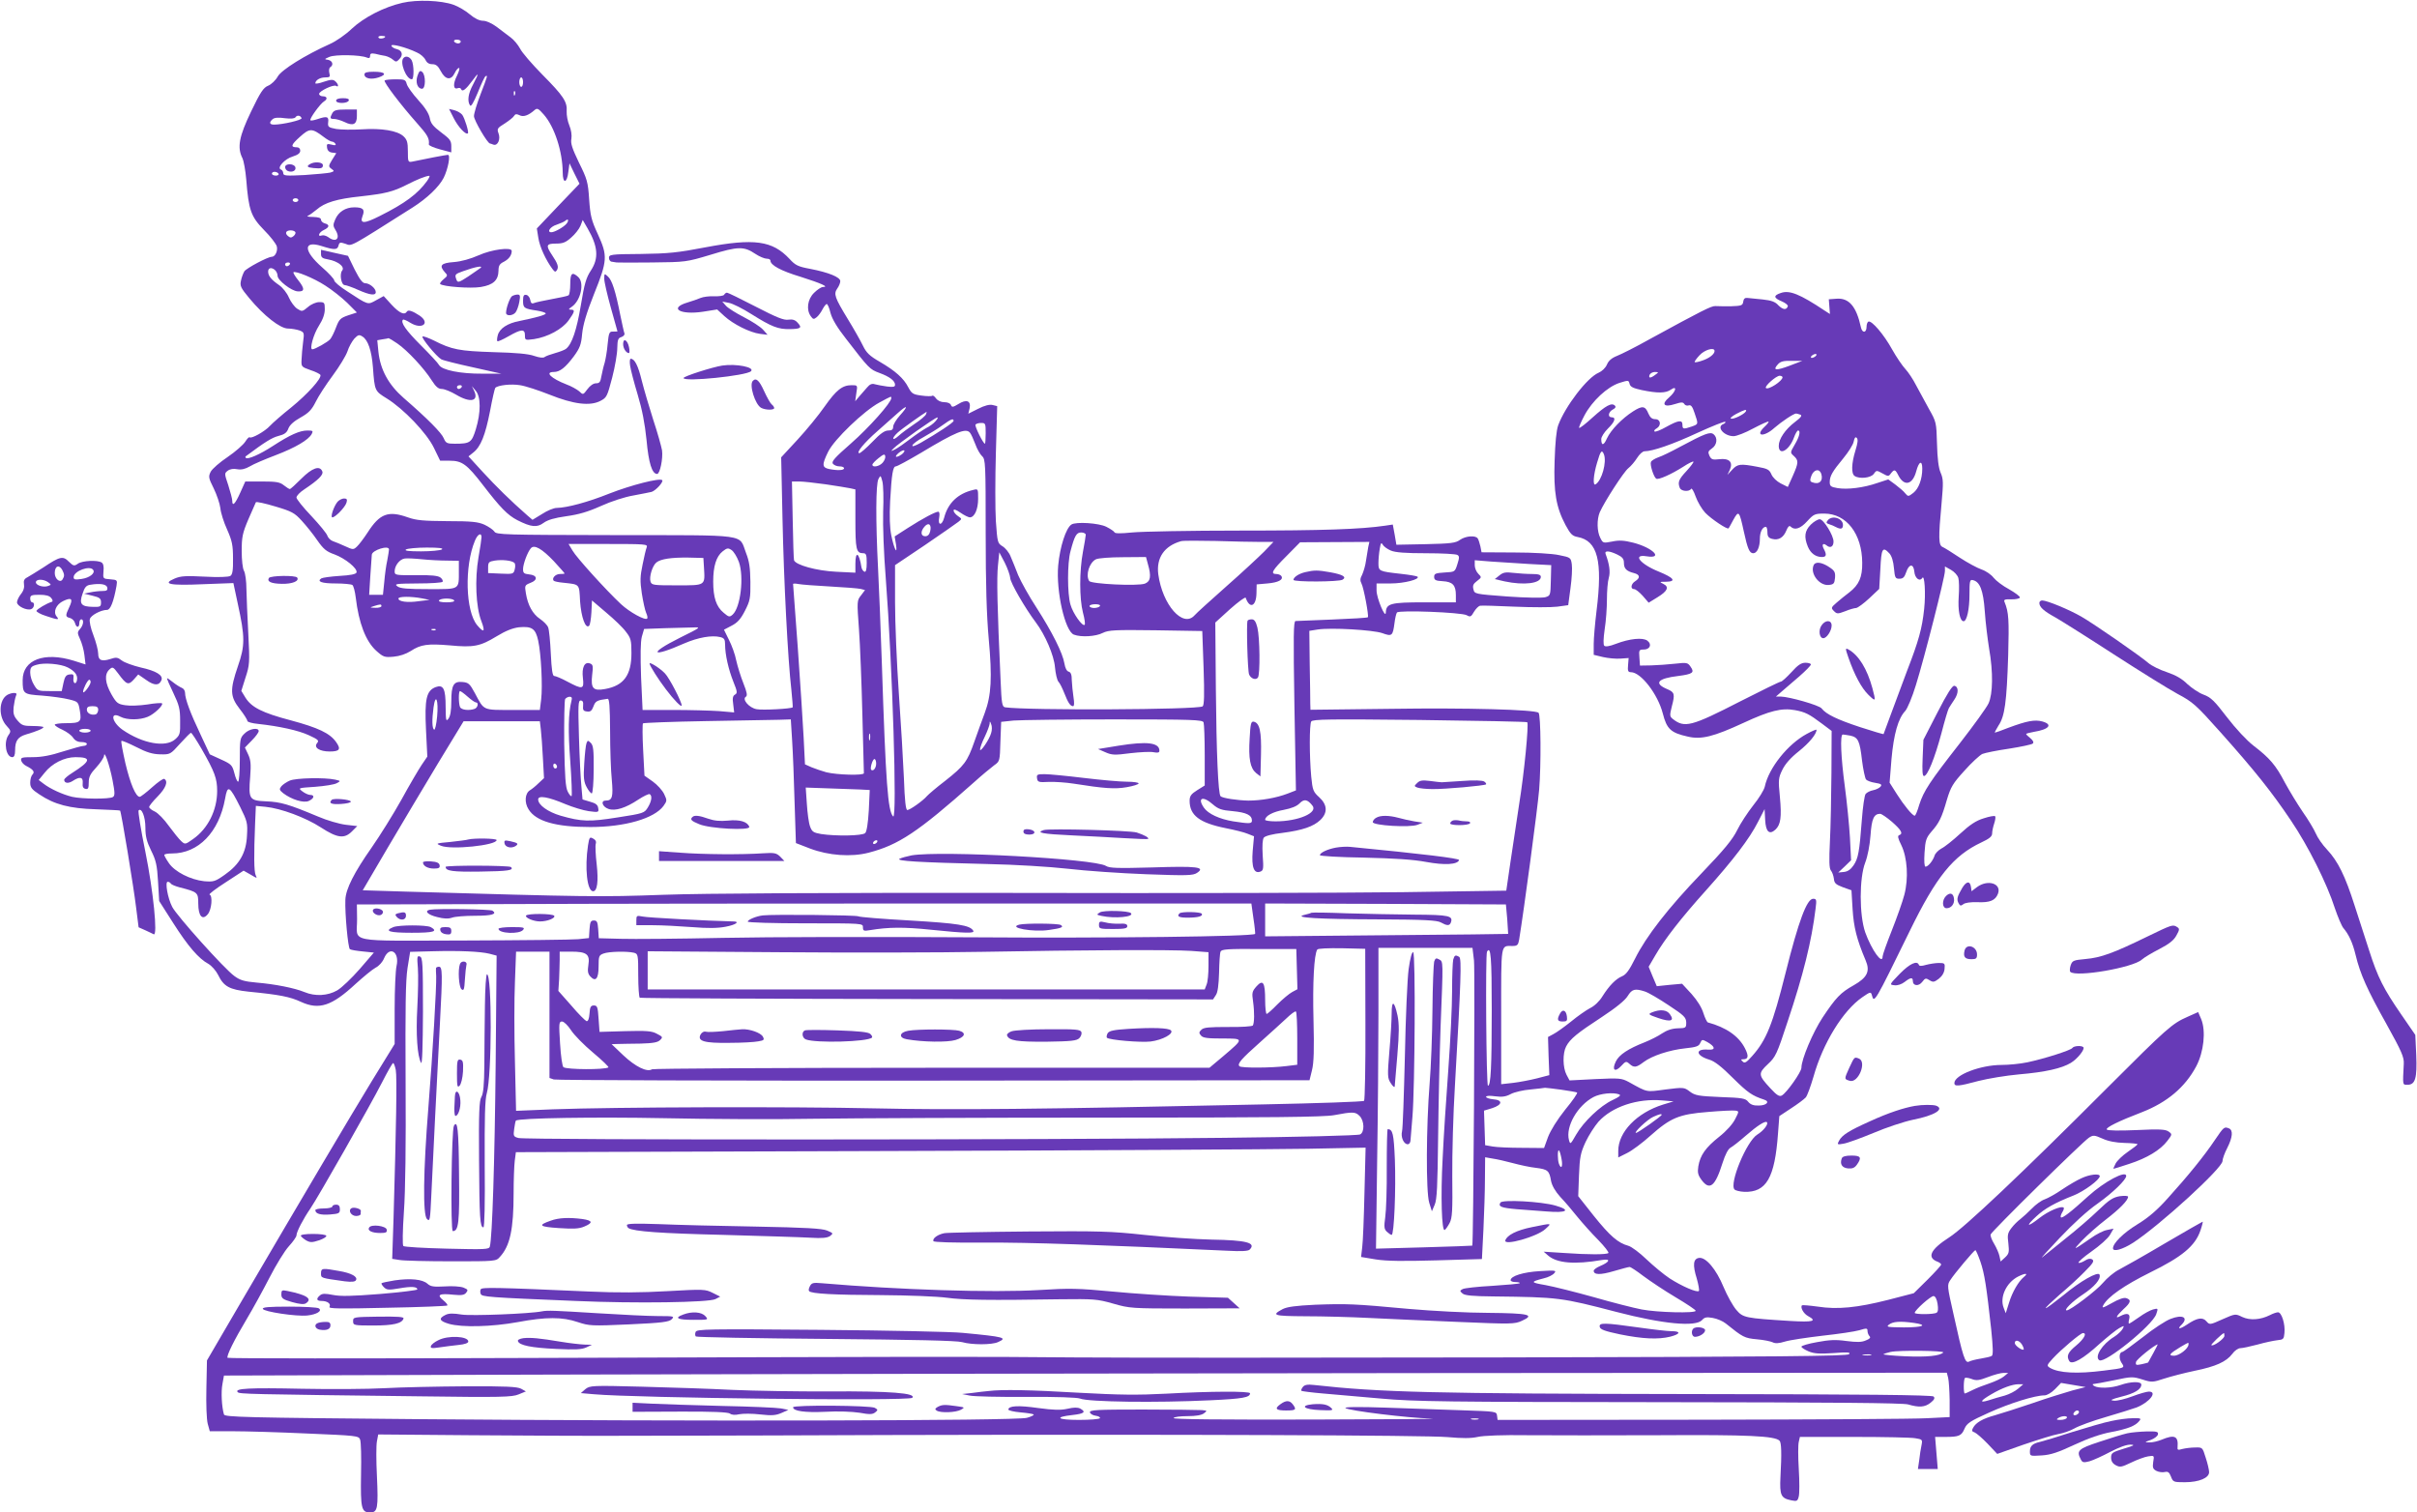 <?xml version="1.0" standalone="no"?>
<!DOCTYPE svg PUBLIC "-//W3C//DTD SVG 20010904//EN"
 "http://www.w3.org/TR/2001/REC-SVG-20010904/DTD/svg10.dtd">
<svg version="1.0" xmlns="http://www.w3.org/2000/svg"
 width="1280pt" height="801pt" viewBox="0 0 1280 801"
 preserveAspectRatio="xMidYMid meet">
<g transform="translate(0,801) scale(0.1,-0.1)"
fill="#673ab7" stroke="none">
<path d="M2131 7995 c-97 -22 -204 -77 -269 -138 -31 -30 -83 -66 -115 -80
-131 -59 -255 -136 -276 -172 -11 -20 -34 -42 -51 -49 -25 -10 -41 -34 -90
-136 -64 -133 -75 -191 -46 -248 7 -15 16 -65 20 -112 13 -164 25 -197 94
-268 34 -34 64 -73 68 -87 6 -25 -9 -55 -27 -55 -21 0 -135 -61 -145 -77 -6
-10 -15 -33 -18 -50 -6 -27 -1 -38 44 -92 77 -93 164 -161 205 -161 18 0 46
-5 61 -10 25 -10 26 -12 19 -63 -4 -28 -7 -70 -8 -91 -2 -38 -1 -39 47 -56 28
-9 51 -21 53 -26 6 -19 -68 -101 -155 -172 -48 -38 -98 -82 -112 -97 -27 -30
-99 -70 -108 -61 -3 3 -13 -7 -23 -23 -10 -16 -52 -53 -93 -81 -42 -28 -82
-63 -90 -78 -13 -26 -12 -33 16 -89 16 -33 32 -80 35 -104 2 -24 18 -75 36
-114 26 -59 31 -82 31 -153 1 -63 -3 -85 -14 -92 -9 -6 -63 -8 -135 -4 -100 5
-127 4 -160 -10 -69 -29 -27 -38 151 -30 l160 6 23 -108 c39 -178 39 -223 1
-332 -43 -126 -42 -160 9 -226 23 -29 41 -58 41 -64 0 -6 26 -13 58 -16 110
-12 212 -34 268 -60 50 -23 55 -28 43 -42 -19 -23 13 -44 67 -44 53 0 61 12
34 50 -33 47 -95 76 -240 115 -152 40 -208 69 -240 120 l-22 36 22 70 c22 67
23 79 15 232 -5 89 -9 196 -10 237 0 41 -6 85 -13 97 -7 12 -12 57 -12 105 0
73 4 94 35 167 20 46 38 87 40 91 3 4 49 -6 102 -22 88 -26 103 -34 141 -76
24 -26 61 -72 82 -103 33 -47 48 -60 91 -75 57 -21 124 -75 117 -96 -3 -9 -33
-15 -89 -18 -46 -3 -90 -9 -97 -13 -26 -17 2 -27 76 -27 42 0 82 -4 88 -8 6
-4 14 -34 18 -67 16 -135 53 -231 108 -281 38 -34 44 -36 92 -32 33 3 65 14
91 30 53 35 90 40 208 30 125 -12 160 -5 247 48 49 30 86 44 119 48 68 6 87
-7 101 -70 16 -73 24 -243 16 -311 l-7 -57 -143 0 c-162 0 -151 -5 -201 89
-27 50 -34 56 -65 59 -48 5 -60 -16 -60 -103 0 -47 -5 -78 -15 -91 -13 -17
-14 -11 -15 62 0 97 -12 120 -53 105 -49 -19 -59 -63 -51 -226 l7 -142 -30
-44 c-16 -24 -65 -107 -107 -184 -43 -77 -114 -191 -158 -254 -92 -131 -137
-219 -139 -276 -3 -72 14 -255 24 -262 6 -4 37 -9 69 -12 l58 -6 -75 -87 c-42
-48 -95 -99 -119 -113 -50 -29 -117 -33 -174 -9 -51 21 -155 42 -252 50 -66 6
-88 12 -119 35 -53 38 -305 319 -329 366 -24 46 -39 133 -24 133 6 0 14 -4 17
-10 3 -5 25 -14 48 -20 94 -24 97 -27 97 -85 0 -67 22 -92 51 -56 20 25 26 97
9 103 -6 2 32 31 85 65 l95 62 37 -21 c35 -21 36 -21 27 -3 -9 20 -10 105 -3
274 l4 93 51 -5 c82 -8 213 -57 293 -109 88 -57 125 -62 166 -20 l27 27 -61 7
c-33 4 -100 23 -148 44 -153 64 -196 77 -273 80 -90 4 -95 10 -85 131 5 66 3
88 -11 118 l-17 36 37 38 c20 20 36 42 36 49 0 21 -50 13 -75 -13 -24 -23 -25
-30 -25 -140 0 -63 -4 -115 -9 -115 -5 0 -14 21 -20 46 -11 42 -16 47 -71 72
l-59 27 -49 105 c-54 113 -82 189 -82 221 0 11 -8 23 -17 26 -10 4 -31 17 -47
30 -16 13 -30 22 -31 21 -2 -2 13 -37 33 -78 31 -65 36 -85 36 -148 1 -69 -1
-75 -27 -98 -51 -44 -172 -22 -278 51 -58 41 -68 99 -11 69 34 -18 103 -18
145 0 34 14 84 62 75 71 -3 3 -38 1 -78 -6 -40 -6 -92 -8 -116 -4 -40 6 -47
11 -74 58 -34 60 -38 106 -11 131 17 16 20 15 47 -21 45 -61 54 -64 85 -29
l21 24 42 -29 c43 -31 69 -31 81 -1 10 26 -28 49 -110 67 -41 10 -86 26 -100
37 -22 17 -30 18 -60 8 -47 -15 -65 -7 -65 28 0 17 -11 60 -25 97 -15 38 -23
76 -19 87 6 20 59 48 91 48 18 0 35 44 50 127 5 31 4 32 -33 35 -39 3 -39 3
-36 42 3 25 -1 42 -10 47 -22 14 -102 10 -125 -6 -20 -14 -24 -13 -48 10 -31
32 -47 29 -135 -30 -36 -23 -75 -47 -86 -53 -16 -8 -20 -18 -17 -36 3 -16 -2
-35 -16 -52 -12 -15 -21 -35 -21 -44 0 -20 52 -45 75 -36 17 6 21 36 5 36 -5
0 -10 9 -10 20 0 17 7 20 49 20 33 0 53 -5 62 -17 8 -9 10 -18 4 -20 -29 -9
-79 -39 -82 -48 -1 -5 21 -18 50 -27 65 -22 73 -22 57 -3 -20 24 -3 64 35 82
44 21 53 12 32 -32 -22 -46 -21 -52 4 -58 11 -3 23 -15 26 -26 7 -27 23 -27
23 -1 0 11 5 20 10 20 16 0 12 -31 -6 -51 -15 -17 -15 -21 0 -54 9 -19 20 -57
23 -84 l6 -50 -63 20 c-156 48 -270 5 -270 -103 0 -73 3 -75 103 -82 51 -4
115 -13 142 -20 49 -12 50 -13 58 -61 10 -59 3 -65 -75 -65 -32 0 -58 -4 -58
-8 0 -5 18 -17 41 -27 23 -11 48 -29 56 -42 10 -15 25 -23 44 -23 16 0 29 -4
29 -10 0 -5 -7 -10 -16 -10 -10 0 -59 -14 -111 -30 -64 -21 -113 -30 -159 -30
-57 0 -65 -2 -62 -17 2 -10 14 -23 26 -29 38 -19 48 -32 34 -46 -7 -7 -12 -26
-12 -43 0 -25 8 -36 48 -62 80 -54 161 -75 301 -79 69 -3 126 -5 127 -7 6 -5
73 -412 85 -515 l13 -103 36 -16 c19 -9 39 -18 44 -21 22 -12 -2 229 -44 436
-24 117 -40 216 -36 220 16 16 36 -34 36 -91 0 -46 7 -74 30 -121 26 -52 32
-78 37 -165 l6 -103 74 -116 c79 -124 135 -189 187 -217 17 -10 40 -36 51 -58
30 -62 60 -78 162 -89 164 -16 219 -27 277 -54 96 -44 163 -22 289 95 42 38
89 77 106 86 18 9 37 30 45 50 29 68 83 34 66 -41 -5 -21 -10 -123 -10 -226
l0 -187 -120 -195 c-119 -195 -354 -592 -696 -1176 l-178 -305 -3 -148 c-2
-84 1 -164 7 -187 l11 -40 122 0 c67 0 245 -5 394 -12 261 -11 273 -12 280
-32 5 -12 7 -94 5 -184 -3 -181 2 -202 48 -202 40 0 44 21 36 196 -4 78 -4
159 0 180 l7 37 481 -4 c264 -2 641 -4 836 -3 195 0 398 1 450 1 52 0 473 1
935 3 1535 4 2847 -1 2961 -11 79 -7 124 -7 160 1 30 7 133 11 264 9 118 -1
433 -1 700 0 468 3 609 -4 634 -29 10 -10 12 -65 5 -192 -5 -98 3 -113 58
-124 29 -6 33 -4 39 21 4 15 4 80 0 145 -4 64 -4 129 0 144 l6 26 287 0 c157
0 303 -3 324 -7 37 -6 39 -7 33 -37 -4 -17 -9 -52 -12 -78 l-7 -48 53 0 52 0
-7 85 -7 85 55 0 c72 0 85 6 101 44 12 28 30 40 128 84 110 50 245 92 295 92
14 0 37 14 56 33 l32 33 65 -11 65 -11 -70 -18 c-38 -11 -133 -40 -210 -67
-77 -26 -167 -55 -199 -64 -66 -18 -102 -39 -117 -67 -8 -14 -6 -20 8 -24 10
-4 41 -31 69 -60 l51 -54 139 49 c77 26 159 52 184 56 25 4 63 17 86 30 22 13
96 40 165 60 68 20 142 43 164 51 68 27 113 84 65 84 -11 0 -50 -11 -87 -25
-37 -14 -81 -25 -98 -23 -24 2 -15 7 39 21 70 17 106 39 106 64 0 18 -56 17
-110 -2 -48 -17 -118 -19 -140 -5 -8 5 -10 10 -4 10 6 0 55 9 109 20 93 20
100 20 151 4 50 -16 55 -15 116 5 34 11 107 30 160 41 113 23 168 48 200 90
12 17 31 30 43 30 11 0 52 9 90 19 39 11 86 21 105 23 32 3 35 6 38 38 5 47
-15 110 -34 110 -8 0 -28 -7 -43 -15 -50 -25 -105 -29 -146 -10 -37 18 -37 18
-105 -12 -67 -30 -68 -30 -85 -11 -20 24 -50 19 -103 -17 -39 -26 -55 -26 -28
0 37 38 4 55 -59 30 -25 -9 -91 -52 -146 -96 -56 -43 -105 -79 -109 -79 -17 0
-20 -34 -5 -57 19 -28 20 -28 -94 -42 -140 -18 -238 -13 -285 15 -18 11 -17
14 15 49 42 46 147 135 160 135 23 0 5 -32 -36 -66 -44 -36 -53 -56 -36 -83
14 -21 74 13 160 92 42 37 89 75 104 83 27 15 28 14 18 -4 -6 -11 -26 -30 -45
-42 -64 -39 -106 -107 -78 -124 30 -18 280 184 301 244 11 32 10 32 -17 25
-15 -4 -48 -22 -74 -41 -27 -19 -50 -34 -53 -34 -3 0 -3 11 1 25 7 28 -11 34
-47 15 -30 -16 -22 0 16 36 40 36 43 50 15 59 -13 4 -39 -5 -76 -26 -48 -27
-55 -29 -45 -11 24 44 109 104 248 173 169 83 238 140 266 222 9 26 14 47 12
47 -2 0 -92 -52 -200 -115 -108 -64 -218 -126 -243 -139 -26 -13 -64 -45 -85
-70 -32 -39 -173 -146 -192 -146 -18 0 30 48 85 84 62 41 97 82 89 105 -7 20
-102 -34 -192 -109 -49 -39 -90 -70 -93 -68 -2 3 31 34 73 71 43 36 103 91
133 122 45 45 52 57 40 65 -10 6 -23 4 -38 -6 -13 -8 -28 -14 -34 -12 -6 2 24
29 68 60 43 30 88 70 98 88 l19 33 -34 -7 c-19 -3 -58 -23 -87 -44 -94 -65
-98 -67 -47 -13 28 29 84 79 127 112 74 57 118 102 118 121 0 5 -19 6 -43 3
-36 -6 -56 -18 -115 -75 -38 -37 -117 -105 -174 -150 -56 -46 -112 -90 -123
-99 -11 -9 31 38 93 103 69 73 146 144 201 182 80 57 151 126 151 146 0 32
-116 -30 -201 -107 -93 -85 -138 -119 -145 -112 -3 3 0 14 7 26 7 11 11 22 8
25 -12 12 -82 -18 -129 -55 -65 -51 -75 -45 -16 9 45 42 99 72 198 111 55 22
138 83 138 102 0 15 -53 10 -97 -11 -23 -10 -69 -37 -103 -60 -33 -23 -75 -46
-92 -52 -18 -6 -48 -28 -67 -48 -20 -20 -47 -45 -61 -56 -14 -10 -36 -32 -48
-48 -20 -26 -22 -37 -16 -82 5 -46 3 -54 -17 -73 l-24 -22 -6 28 c-3 15 -16
45 -28 65 -13 21 -21 43 -19 50 4 16 486 490 521 513 22 14 28 14 71 -5 30
-14 71 -22 116 -23 39 -1 70 -4 70 -7 0 -3 -23 -21 -51 -40 -28 -19 -57 -47
-65 -62 -8 -15 -13 -28 -11 -28 3 0 40 12 83 26 93 30 165 73 202 122 26 34
26 35 7 49 -17 12 -46 14 -171 8 -89 -4 -154 -3 -157 3 -7 10 64 45 187 92
133 52 228 132 287 243 40 76 52 187 26 250 l-16 37 -56 -25 c-82 -36 -108
-59 -424 -375 -454 -455 -758 -742 -838 -793 -101 -65 -121 -108 -60 -130 9
-4 17 -10 17 -14 0 -5 -33 -41 -72 -80 l-73 -72 -135 -35 c-165 -42 -269 -52
-373 -36 -43 6 -81 9 -84 7 -10 -11 8 -44 32 -57 50 -27 27 -33 -93 -26 -241
15 -251 17 -287 59 -18 21 -48 75 -67 120 -39 95 -94 160 -130 155 -31 -4 -35
-37 -12 -110 9 -32 14 -61 11 -65 -10 -10 -90 25 -154 66 -32 21 -87 67 -123
101 -36 35 -79 67 -96 72 -55 15 -97 51 -183 158 l-83 105 4 110 c4 98 8 118
35 177 17 36 48 84 68 107 72 80 207 125 339 113 l59 -5 -56 -17 c-138 -43
-237 -145 -237 -245 l0 -35 48 24 c26 13 81 54 122 91 107 95 151 114 305 126
69 6 135 9 146 7 19 -3 19 -4 -2 -45 -13 -26 -46 -63 -84 -93 -73 -58 -101
-98 -111 -157 -5 -33 -2 -46 17 -72 43 -58 72 -35 111 89 15 47 30 75 43 82
11 6 47 34 80 63 62 54 103 80 112 72 10 -10 -18 -46 -51 -66 -57 -36 -150
-261 -120 -291 5 -5 28 -11 51 -12 117 -4 162 73 179 309 l7 92 62 41 c34 22
69 48 78 58 8 9 26 59 41 110 50 178 156 350 259 421 42 29 45 29 50 11 12
-46 14 -42 201 340 140 287 230 398 378 468 43 20 58 32 58 48 0 12 5 35 11
53 6 18 8 35 5 38 -3 4 -31 -1 -61 -11 -40 -12 -73 -34 -124 -81 -38 -35 -83
-71 -100 -79 -16 -9 -33 -26 -36 -38 -9 -27 -34 -58 -48 -58 -6 0 -8 29 -5 74
4 66 9 79 36 111 41 46 55 74 82 168 21 70 32 88 93 155 38 43 81 82 95 89 15
6 79 19 142 28 63 10 120 22 125 27 7 6 2 16 -12 28 -13 10 -23 20 -23 23 0 2
19 7 41 11 81 13 102 39 45 55 -40 11 -82 3 -179 -33 -37 -15 -70 -26 -72 -26
-3 0 6 17 19 38 33 49 43 123 51 372 5 188 3 227 -19 281 -6 13 0 16 35 15 23
-1 44 4 46 9 2 6 -24 25 -57 44 -34 18 -70 46 -82 61 -12 16 -40 36 -64 44
-23 8 -75 36 -116 63 -40 27 -81 52 -90 56 -22 8 -23 49 -6 229 10 112 10 131
-5 165 -11 26 -17 75 -19 153 -3 113 -4 116 -43 185 -21 39 -52 95 -68 125
-15 30 -41 69 -56 85 -16 17 -48 64 -71 105 -43 78 -107 153 -125 147 -5 -2
-10 -14 -10 -27 0 -34 -23 -36 -30 -3 -24 110 -63 156 -129 151 l-41 -3 3 -39
3 -39 -28 18 c-132 88 -187 110 -233 93 -39 -13 -38 -26 6 -44 19 -8 34 -20
32 -26 -7 -21 -26 -19 -50 5 -17 19 -37 26 -83 31 -33 3 -69 7 -80 8 -14 2
-21 -4 -23 -19 -3 -21 -9 -23 -65 -25 -34 0 -72 0 -83 1 -21 1 -69 -23 -349
-176 -71 -40 -149 -79 -172 -88 -28 -11 -45 -26 -53 -46 -8 -18 -26 -35 -44
-43 -60 -25 -177 -178 -214 -278 -10 -28 -16 -93 -19 -188 -6 -167 8 -247 58
-341 26 -48 36 -58 64 -63 106 -20 133 -126 100 -391 -8 -65 -15 -145 -15
-176 l0 -57 50 -12 c27 -6 68 -10 92 -8 l43 3 -3 -37 c-3 -31 0 -38 15 -38 53
0 143 -117 169 -219 21 -82 42 -102 132 -122 71 -17 136 -1 296 73 138 64 202
80 272 67 54 -10 74 -20 142 -71 l52 -39 -1 -222 c-1 -122 -4 -285 -8 -362 -5
-103 -4 -144 5 -155 7 -8 14 -28 16 -44 2 -24 11 -31 48 -45 l45 -16 6 -100
c6 -96 22 -160 69 -271 25 -58 9 -91 -63 -132 -70 -39 -95 -66 -165 -171 -52
-79 -112 -221 -112 -266 0 -22 -78 -133 -104 -147 -13 -7 -27 2 -61 39 -64 69
-65 78 -13 127 41 38 48 52 105 226 83 248 127 425 148 598 6 47 5 52 -13 52
-33 0 -77 -117 -146 -393 -69 -275 -102 -356 -177 -440 -30 -34 -40 -40 -50
-29 -11 10 -10 12 3 12 27 0 30 17 9 58 -33 65 -100 111 -196 137 -5 1 -16 24
-24 49 -9 30 -32 67 -63 102 l-50 54 -67 -6 -67 -7 -22 52 -21 51 35 60 c51
88 137 198 269 345 144 161 230 273 275 362 l35 68 3 -57 c3 -63 22 -81 54
-52 28 26 34 65 24 173 -9 91 -8 101 13 144 15 31 44 64 87 98 55 44 94 91 94
114 0 3 -23 -6 -52 -22 -100 -54 -201 -180 -222 -279 -4 -18 -31 -62 -61 -99
-29 -37 -68 -96 -85 -131 -24 -49 -68 -103 -187 -227 -179 -186 -296 -337
-354 -454 -30 -60 -47 -84 -68 -93 -34 -14 -69 -50 -105 -107 -15 -25 -42 -51
-65 -62 -21 -11 -67 -43 -102 -72 -35 -28 -77 -58 -93 -66 l-28 -15 3 -101 4
-101 -65 -17 c-36 -9 -93 -20 -127 -24 l-63 -7 0 360 c0 395 -4 372 60 372 25
0 30 5 35 33 26 160 97 689 106 794 11 134 9 396 -3 408 -16 17 -385 27 -780
21 l-428 -5 -1 32 c0 18 -1 112 -3 209 l-2 177 44 7 c72 11 292 -2 342 -19 52
-19 56 -15 65 53 3 25 9 51 13 56 9 14 340 1 369 -14 19 -11 24 -9 39 18 10
16 24 31 33 32 8 2 90 -1 182 -5 93 -4 194 -4 226 0 l58 8 12 90 c7 50 10 106
7 126 -5 36 -7 37 -67 49 -35 8 -138 14 -237 14 l-174 1 -6 31 c-4 17 -10 36
-14 42 -11 18 -64 14 -94 -7 -23 -17 -49 -20 -182 -23 l-155 -3 -9 53 -10 54
-40 -6 c-128 -19 -333 -26 -766 -26 -267 0 -525 -5 -575 -10 -59 -6 -91 -6
-93 1 -2 5 -21 18 -43 29 -39 20 -161 28 -185 12 -29 -19 -61 -118 -70 -217
-12 -136 36 -348 83 -366 39 -15 116 -10 153 9 31 15 62 17 281 14 l246 -4 7
-196 c5 -143 3 -197 -5 -203 -30 -18 -924 -22 -1046 -5 -16 3 -19 19 -24 142
-18 392 -21 545 -14 609 l7 70 29 -55 c15 -30 28 -67 29 -81 0 -24 80 -162
136 -236 49 -65 96 -174 101 -237 3 -33 11 -68 18 -76 8 -8 21 -35 31 -60 20
-51 32 -70 47 -70 6 0 7 17 2 48 -4 26 -8 66 -9 89 0 30 -5 43 -17 46 -10 3
-18 19 -22 43 -9 55 -64 165 -148 296 -40 61 -83 139 -97 172 -13 34 -31 78
-40 99 -8 21 -28 45 -43 54 -26 16 -27 20 -35 132 -4 64 -4 227 0 363 l7 247
-24 6 c-16 4 -42 -2 -77 -20 l-52 -26 7 29 c8 40 -17 49 -60 22 -28 -17 -34
-18 -39 -5 -3 9 -18 15 -35 15 -18 0 -35 8 -44 20 -8 11 -16 17 -20 14 -3 -3
-29 -3 -57 1 -46 6 -52 11 -70 44 -24 47 -67 86 -151 135 -54 31 -71 48 -89
85 -12 25 -48 89 -80 141 -70 115 -76 133 -56 162 9 12 16 30 16 39 0 21 -61
46 -159 65 -65 12 -79 19 -110 53 -91 97 -187 110 -446 61 -146 -28 -194 -33
-340 -35 -161 -1 -170 -3 -170 -21 0 -10 7 -20 15 -20 8 -1 20 -3 25 -4 6 -1
90 -1 189 0 177 2 180 2 310 41 146 45 176 45 237 4 21 -14 48 -25 59 -25 11
0 20 -4 20 -10 0 -24 54 -54 160 -86 110 -35 153 -54 118 -54 -9 0 -30 -14
-47 -31 -35 -34 -42 -90 -17 -124 12 -17 16 -17 31 -5 9 7 23 26 31 42 8 15
18 28 22 28 5 0 14 -21 20 -47 9 -33 35 -77 83 -138 121 -157 125 -161 176
-180 55 -20 83 -42 83 -63 0 -11 -9 -13 -42 -9 -24 3 -53 9 -65 12 -15 5 -27
0 -41 -17 -11 -12 -30 -34 -42 -48 l-21 -25 6 43 c7 42 7 42 -25 42 -49 0 -81
-25 -143 -113 -31 -45 -96 -124 -143 -175 l-87 -94 7 -326 c7 -329 28 -741 47
-906 5 -49 8 -90 7 -92 -8 -8 -160 -16 -191 -10 -40 7 -79 53 -57 66 9 6 6 23
-13 71 -14 35 -31 90 -38 121 -6 32 -24 81 -39 110 l-26 53 40 21 c31 16 48
34 71 79 27 53 30 66 29 154 -1 74 -6 109 -23 152 -40 103 26 94 -693 95 -588
1 -631 2 -640 19 -6 9 -29 25 -52 36 -34 15 -66 19 -196 19 -127 1 -165 4
-210 20 -104 37 -149 20 -213 -80 -21 -32 -46 -65 -57 -75 -18 -17 -21 -17
-62 2 -24 11 -53 23 -65 27 -12 4 -25 17 -29 28 -3 12 -42 59 -85 105 -44 46
-79 90 -79 98 0 9 18 28 41 43 75 50 103 78 96 95 -13 34 -54 19 -111 -38 -30
-30 -57 -55 -61 -55 -4 0 -18 9 -32 20 -21 17 -41 20 -115 20 l-89 0 -27 -60
c-27 -60 -42 -75 -42 -42 0 10 -10 47 -21 82 -21 62 -21 63 -3 77 12 9 31 12
50 8 22 -4 43 1 67 15 19 12 81 38 136 59 105 40 175 81 192 113 8 16 6 18
-23 18 -41 0 -92 -23 -183 -82 -69 -45 -134 -73 -143 -63 -3 3 -3 6 -1 8 103
77 139 99 173 108 32 8 45 17 53 39 7 19 29 39 65 59 43 24 59 41 80 83 14 29
55 92 90 139 35 47 70 105 78 128 7 23 24 53 36 67 20 21 26 23 43 12 30 -18
49 -75 56 -163 9 -126 10 -126 73 -165 89 -55 212 -183 250 -262 l33 -68 51 0
c65 0 91 -19 175 -128 93 -121 131 -160 183 -187 73 -37 104 -40 139 -14 22
16 57 26 120 35 65 9 114 23 183 54 55 25 126 48 173 56 44 8 87 17 96 19 22
7 64 53 56 62 -13 13 -165 -26 -280 -71 -115 -46 -224 -75 -279 -76 -15 0 -50
-14 -77 -32 l-51 -31 -28 24 c-87 76 -166 154 -234 228 l-77 84 25 20 c40 31
64 92 89 219 12 65 25 121 28 124 14 14 84 22 131 14 28 -4 98 -27 156 -50
127 -51 215 -62 270 -33 33 17 36 24 62 123 15 58 27 128 27 157 1 43 4 53 22
58 11 4 18 12 16 19 -3 7 -12 50 -22 97 -25 127 -44 185 -65 204 -19 18 -20
17 -20 -11 0 -17 16 -86 35 -154 19 -68 35 -125 35 -125 0 -1 -10 -1 -22 -1
-21 1 -24 -5 -30 -66 -3 -37 -11 -82 -16 -100 -6 -18 -13 -50 -17 -70 -5 -31
-10 -38 -29 -38 -13 0 -31 -12 -45 -31 -23 -31 -23 -31 -44 -11 -12 10 -42 27
-67 36 -82 32 -117 66 -67 66 32 0 61 23 106 83 32 44 39 62 44 120 5 48 22
107 63 210 71 177 73 201 20 317 -34 73 -40 98 -46 185 -6 92 -11 107 -54 194
-36 75 -45 102 -40 126 3 19 -1 47 -11 71 -9 21 -15 55 -14 74 4 51 -18 83
-129 195 -55 56 -108 117 -118 138 -11 20 -33 47 -50 59 -17 13 -50 38 -74 56
-26 19 -55 32 -72 32 -19 0 -44 12 -70 34 -22 19 -61 42 -87 51 -65 23 -192
28 -270 10z m-91 -179 c0 -9 -30 -14 -35 -6 -4 6 3 10 14 10 12 0 21 -2 21 -4z
m400 -26 c0 -5 -6 -10 -14 -10 -8 0 -18 5 -21 10 -3 6 3 10 14 10 12 0 21 -4
21 -10z m-232 -58 c19 -8 39 -26 45 -39 7 -15 19 -23 36 -23 20 0 31 -9 46
-38 24 -45 54 -49 73 -9 7 15 17 27 23 27 5 0 0 -18 -11 -41 -22 -43 -20 -75
4 -66 8 3 16 1 18 -5 6 -17 25 -2 59 44 36 50 37 43 4 -20 -26 -48 -31 -87
-16 -110 5 -9 18 12 41 67 18 45 36 84 41 87 13 8 12 4 -26 -95 -19 -49 -35
-102 -35 -116 0 -22 72 -145 85 -145 2 0 10 -3 18 -6 23 -8 39 29 27 60 -9 24
-6 28 33 52 23 15 46 33 50 41 6 10 13 10 28 3 20 -11 47 -2 80 27 14 12 20 9
49 -24 57 -65 99 -195 100 -306 0 -62 23 -59 30 4 l6 44 26 -54 27 -54 -113
-118 -113 -119 8 -50 c7 -47 40 -118 75 -165 12 -16 16 -17 23 -6 11 17 5 35
-26 81 -34 51 -30 60 22 60 36 0 51 6 80 32 20 17 42 45 49 62 l12 31 26 -45
c55 -95 60 -158 17 -223 -25 -38 -34 -69 -53 -184 -22 -131 -47 -205 -78 -230
-7 -6 -33 -16 -58 -23 -25 -7 -50 -16 -56 -21 -7 -6 -28 -3 -55 6 -30 11 -97
17 -216 20 -181 6 -220 13 -316 62 -27 13 -53 23 -59 21 -11 -4 73 -106 99
-121 8 -5 83 -24 166 -42 l152 -34 -100 0 c-116 -1 -215 19 -230 46 -5 10 -49
57 -97 105 -79 79 -108 121 -94 135 3 3 21 -5 40 -17 61 -37 106 -2 49 38 -38
25 -61 33 -68 22 -13 -21 -40 -8 -81 36 l-42 46 -40 -22 c-45 -25 -40 -27
-153 47 -38 24 -69 50 -69 58 0 7 -29 39 -64 69 -100 88 -101 144 -3 113 69
-22 84 -21 90 3 4 17 9 18 36 9 36 -13 13 -25 356 192 77 49 140 109 165 158
23 47 37 121 22 121 -9 0 -124 -22 -189 -36 -22 -4 -23 -1 -23 54 0 48 -4 62
-23 80 -32 30 -115 44 -222 37 -49 -3 -110 -2 -135 2 -41 8 -45 11 -42 36 4
30 -7 33 -57 16 -18 -6 -34 -9 -37 -6 -7 7 53 89 72 100 20 12 17 27 -6 27
-11 0 -20 6 -20 13 1 15 76 51 90 42 16 -10 12 11 -5 25 -11 10 -24 9 -60 -3
-25 -9 -45 -12 -45 -8 0 16 25 31 52 31 25 0 28 3 22 24 -3 13 -1 27 5 30 19
12 12 34 -11 39 -22 3 -21 4 7 16 31 13 163 11 198 -4 12 -5 17 -2 17 9 0 13
6 15 28 11 15 -4 38 -9 52 -11 14 -3 32 -12 41 -20 15 -13 19 -13 33 2 23 22
16 47 -13 54 -14 3 -26 11 -28 17 -5 14 77 -7 135 -35z m562 -157 c0 -14 -4
-25 -10 -25 -5 0 -10 11 -10 25 0 14 5 25 10 25 6 0 10 -11 10 -25z m-43 -67
c-3 -8 -6 -5 -6 6 -1 11 2 17 5 13 3 -3 4 -12 1 -19z m-1130 -124 c3 -10 -101
-34 -146 -34 -24 0 -27 12 -7 29 9 8 31 10 64 5 33 -4 52 -2 57 5 8 13 27 10
32 -5z m117 -99 c18 -14 38 -25 44 -25 6 0 14 -5 18 -11 5 -9 -1 -10 -20 -5
-24 6 -27 4 -24 -16 2 -15 11 -24 26 -26 l23 -3 -22 -35 c-20 -33 -20 -36 -4
-48 17 -12 16 -13 -6 -20 -13 -3 -75 -9 -136 -13 -99 -5 -113 -4 -113 10 0 8
-6 17 -12 19 -24 8 20 57 62 69 28 9 40 18 40 31 0 11 -7 18 -18 18 -35 0 -31
13 16 55 52 47 64 47 126 0z m-239 -195 c3 -5 -3 -10 -14 -10 -12 0 -21 5 -21
10 0 6 6 10 14 10 8 0 18 -4 21 -10z m787 -38 c-50 -69 -117 -119 -251 -186
-83 -42 -107 -42 -91 0 14 35 2 46 -44 46 -46 0 -84 -24 -101 -65 -12 -27 -11
-35 1 -54 29 -46 4 -71 -39 -38 -11 7 -25 11 -33 8 -25 -9 -15 17 11 29 30 14
32 28 5 35 -11 3 -20 12 -20 19 0 10 -13 14 -42 15 -24 0 -36 3 -28 6 8 3 29
18 47 33 42 37 107 57 233 70 132 15 170 24 245 62 55 28 97 45 118 47 5 1 0
-11 -11 -27z m-682 -102 c0 -5 -7 -10 -15 -10 -8 0 -15 5 -15 10 0 6 7 10 15
10 8 0 15 -4 15 -10z m1420 -125 c-15 -18 -63 -45 -80 -45 -26 0 -6 30 28 40
20 7 41 16 46 21 16 14 20 1 6 -16z m-1436 -44 c3 -5 -1 -14 -9 -21 -12 -10
-18 -10 -30 0 -18 15 -11 30 15 30 10 0 21 -4 24 -9z m-29 -171 c-3 -5 -10
-10 -16 -10 -5 0 -9 5 -9 10 0 6 7 10 16 10 8 0 12 -4 9 -10z m-77 -32 c7 -7
12 -20 12 -29 0 -23 73 -80 106 -82 38 -3 39 14 4 58 -17 21 -28 40 -26 43 10
9 108 -31 168 -70 35 -22 87 -63 116 -91 l52 -52 -46 -15 c-41 -14 -48 -21
-64 -63 -10 -27 -24 -55 -31 -63 -12 -15 -81 -54 -95 -54 -16 0 6 80 35 125
21 33 31 62 31 87 0 35 -2 38 -29 38 -17 0 -43 -11 -60 -26 -30 -25 -32 -25
-57 -9 -14 9 -34 36 -44 59 -10 24 -33 53 -52 66 -42 29 -58 49 -58 72 0 21
20 24 38 6z m646 -387 c53 -36 143 -133 182 -195 22 -34 35 -46 54 -46 14 0
48 -14 75 -30 77 -46 123 -35 95 22 l-11 23 20 -24 c28 -31 28 -116 1 -204
-22 -71 -30 -77 -111 -77 -42 0 -48 3 -59 29 -12 29 -85 103 -213 214 -79 69
-123 149 -133 244 l-6 61 28 5 c16 2 30 5 32 6 2 0 23 -12 46 -28z m6976 -40
c0 -17 -29 -39 -66 -51 -19 -7 -37 -10 -39 -8 -3 2 9 19 25 36 27 30 80 45 80
23z m530 -31 c-8 -5 -17 -7 -19 -4 -3 3 1 9 9 14 8 5 17 7 19 4 3 -3 -1 -9 -9
-14z m-133 -47 c-72 -27 -91 -25 -62 7 14 16 30 20 74 19 l56 0 -68 -26z
m-711 -48 c-25 -19 -37 -19 -30 0 4 8 16 15 28 15 21 -1 21 -1 2 -15z m674
-13 c0 -20 -76 -69 -88 -57 -9 9 54 65 73 65 8 0 15 -4 15 -8z m-745 -68 c82
-17 126 -17 153 2 36 25 28 -9 -9 -41 -43 -36 -27 -54 31 -35 35 11 43 11 50
0 4 -7 15 -10 23 -7 12 4 20 -6 31 -40 21 -61 21 -59 -15 -72 -44 -15 -49 -14
-49 9 0 28 -21 25 -86 -11 -30 -17 -58 -28 -62 -24 -4 3 1 11 11 16 26 15 22
49 -7 49 -17 0 -27 9 -36 29 -17 42 -32 44 -82 12 -59 -38 -117 -98 -138 -143
-17 -39 -30 -40 -30 -3 0 11 16 36 35 55 37 36 45 60 20 60 -22 0 -18 28 6 41
14 7 18 14 11 21 -17 17 -48 0 -118 -63 -36 -33 -68 -58 -71 -55 -3 2 10 32
28 66 41 77 121 151 185 172 48 15 49 15 54 -5 4 -16 19 -23 65 -33z m-6250
16 c-3 -5 -10 -10 -16 -10 -5 0 -9 5 -9 10 0 6 7 10 16 10 8 0 12 -4 9 -10z
m2275 -59 c0 -23 -118 -156 -214 -240 -86 -75 -104 -96 -95 -107 6 -8 22 -14
35 -14 13 0 24 -4 24 -10 0 -11 -33 -13 -79 -4 -38 8 -39 23 -5 92 32 65 189
216 271 260 67 36 63 35 63 23z m46 -91 c-20 -22 -36 -49 -36 -60 0 -15 -7
-20 -26 -20 -19 0 -42 -16 -84 -60 -32 -33 -63 -60 -69 -60 -20 0 26 56 96
117 36 32 85 75 107 95 52 47 59 40 12 -12z m4479 20 c-10 -15 -65 -42 -78
-37 -7 2 6 13 28 25 44 23 59 27 50 12z m-4341 -14 c-3 -8 -31 -32 -62 -52
-31 -21 -69 -49 -84 -63 -34 -30 -38 -13 -4 18 18 17 133 99 153 110 1 0 0 -5
-3 -13z m4630 -2 c11 -4 5 -14 -27 -38 -53 -40 -87 -91 -87 -127 0 -56 56 -24
81 45 7 20 17 36 21 36 15 0 8 -32 -17 -74 -25 -43 -25 -43 -5 -61 26 -24 25
-36 -6 -106 l-26 -58 -38 19 c-21 11 -42 31 -49 48 -11 25 -20 30 -75 40 -90
17 -104 15 -132 -15 l-26 -28 13 27 c18 41 -3 62 -56 56 -35 -4 -42 -2 -52 18
-9 20 -7 25 13 39 27 18 32 56 9 75 -18 15 -46 4 -179 -67 -44 -24 -95 -49
-114 -55 -19 -7 -37 -18 -39 -25 -6 -15 15 -80 28 -88 11 -8 80 23 143 63 27
18 52 30 54 27 3 -2 -14 -25 -37 -50 -41 -44 -47 -59 -35 -89 7 -18 49 -22 60
-5 3 6 14 -12 24 -41 10 -28 33 -67 51 -86 32 -33 117 -90 123 -82 2 1 13 22
26 46 28 50 31 47 55 -63 20 -92 30 -115 50 -115 20 0 35 32 35 77 0 36 14 63
32 63 4 0 8 -13 8 -29 0 -22 6 -30 25 -35 34 -9 60 7 75 44 9 22 16 28 23 21
21 -21 52 -11 88 29 34 37 40 40 90 40 117 0 200 -107 201 -260 1 -77 -17
-117 -68 -157 -20 -15 -51 -40 -68 -55 -29 -25 -30 -28 -14 -44 16 -16 20 -16
60 -1 24 10 50 17 58 17 8 1 39 23 69 51 l53 50 6 104 c5 111 12 123 48 84 12
-13 21 -42 24 -78 5 -51 7 -56 29 -56 19 0 27 8 36 35 15 45 39 46 43 2 3 -34
28 -54 42 -33 12 21 19 -80 10 -164 -11 -104 -29 -169 -91 -329 -27 -72 -66
-176 -86 -231 -20 -55 -37 -101 -38 -103 -1 -1 -57 15 -124 37 -121 40 -180
68 -204 99 -12 17 -171 62 -217 63 l-25 0 31 27 c17 15 59 51 93 80 33 29 61
57 61 63 0 5 -13 9 -29 9 -22 0 -40 -12 -74 -50 -25 -27 -50 -50 -56 -50 -6 0
-102 -47 -214 -104 -261 -134 -296 -143 -359 -93 -16 13 -16 19 -4 67 17 64
14 74 -24 90 -74 31 -52 57 58 70 77 10 87 18 65 49 -15 22 -20 23 -82 16 -36
-4 -93 -8 -126 -9 l-60 -1 -3 43 c-3 39 -2 42 23 42 33 0 45 28 19 47 -24 18
-94 11 -167 -17 -33 -13 -55 -16 -61 -10 -6 6 -5 37 2 87 7 43 12 114 12 158
0 44 4 96 10 115 9 31 3 73 -17 126 -7 19 18 18 62 -3 27 -13 35 -23 35 -44 0
-30 13 -44 53 -54 32 -8 35 -25 7 -43 -23 -14 -27 -42 -6 -42 8 0 28 -16 46
-36 l31 -36 47 29 c54 33 63 55 30 71 -21 10 -20 11 15 11 57 1 42 21 -39 54
-97 39 -141 93 -65 81 93 -15 35 45 -70 72 -48 12 -74 14 -111 6 -48 -9 -49
-9 -63 19 -18 34 -19 98 -3 136 26 58 127 214 151 233 14 11 35 36 47 55 12
19 29 35 39 35 42 0 148 36 279 97 79 36 146 63 149 59 3 -3 -2 -8 -11 -12
-38 -15 4 -64 55 -64 15 0 62 18 104 41 42 22 79 39 81 36 2 -2 -7 -14 -21
-27 -54 -51 -4 -57 52 -6 38 33 102 76 115 76 3 0 13 -3 22 -6z m-4580 -35
c-10 -12 -32 -28 -49 -36 -16 -9 -55 -35 -85 -58 -30 -23 -66 -48 -80 -55 -24
-12 -24 -11 -8 5 21 23 220 164 232 164 5 1 1 -8 -10 -20z m96 2 c0 -9 -85
-65 -174 -116 -30 -17 -47 -22 -44 -14 2 8 29 28 59 44 30 17 75 44 99 62 47
34 60 39 60 24z m170 -66 c0 -30 -2 -55 -4 -55 -9 0 -55 93 -50 101 3 5 16 9
30 9 23 0 24 -3 24 -55z m-83 3 c6 -7 18 -34 28 -60 9 -26 26 -55 36 -64 18
-16 19 -38 19 -405 0 -277 5 -437 16 -561 19 -207 14 -300 -21 -394 -14 -38
-39 -106 -55 -152 -37 -106 -54 -128 -154 -207 -46 -35 -89 -72 -97 -81 -20
-24 -90 -74 -104 -74 -8 0 -14 48 -18 168 -4 92 -16 295 -27 452 -11 157 -20
373 -20 481 l0 196 158 106 c86 59 166 114 177 123 20 16 20 16 -2 31 -13 9
-23 22 -23 29 0 9 11 6 36 -11 20 -14 43 -25 50 -25 25 0 44 43 44 98 0 54 0
54 -27 47 -80 -19 -133 -69 -153 -147 -12 -44 -35 -42 -26 3 3 17 1 29 -5 29
-15 0 -83 -36 -161 -86 l-70 -45 7 -42 c9 -62 -10 -25 -25 48 -8 40 -10 99 -6
180 8 146 15 185 30 185 7 0 66 32 132 71 186 112 240 134 261 107z m4689 -94
c-21 -68 -23 -123 -4 -135 26 -17 86 -10 101 11 14 20 15 20 46 3 30 -17 33
-17 45 0 18 23 23 22 40 -12 31 -59 75 -48 94 23 14 53 32 61 32 14 0 -55 -19
-106 -47 -128 -26 -20 -28 -21 -43 -3 -8 11 -32 31 -53 47 l-37 27 -58 -19
c-72 -25 -158 -36 -211 -27 -35 6 -41 10 -41 32 0 32 14 56 72 126 27 33 52
72 55 89 4 20 9 26 16 19 8 -8 5 -28 -7 -67z m-5050 -20 c-30 -21 -44 -16 -17
7 13 11 27 17 30 13 3 -3 -3 -12 -13 -20z m3718 0 c16 -41 -11 -139 -44 -159
-16 -10 -12 49 8 115 18 62 25 71 36 44z m-3820 -45 c-18 -20 -54 -26 -54 -10
0 5 15 21 33 35 26 21 33 23 35 10 2 -8 -4 -24 -14 -35z m4971 -58 c12 -38
-11 -60 -48 -45 -12 4 -13 11 -4 35 13 33 42 39 52 10z m-4968 -201 c-2 -75 3
-217 14 -355 35 -453 61 -1280 39 -1259 -28 28 -39 172 -60 814 -6 179 -15
404 -20 500 -13 254 -12 447 2 473 11 21 12 21 21 -13 5 -19 7 -91 4 -160z
m-304 145 c56 -8 114 -18 130 -21 l27 -6 0 -157 c0 -162 4 -181 42 -181 15 0
18 -9 18 -51 0 -36 -4 -49 -12 -47 -7 3 -14 13 -16 24 -12 78 -32 89 -32 18
l0 -47 -102 5 c-104 5 -215 36 -223 61 -2 7 -5 103 -7 215 l-4 202 38 0 c21 0
84 -7 141 -15z m553 -249 c-4 -17 -13 -26 -26 -26 -25 0 -26 27 -3 52 21 24
38 9 29 -26z m824 -18 c0 -7 -7 -48 -15 -91 -19 -101 -19 -247 0 -321 9 -33
13 -62 9 -65 -11 -11 -62 60 -75 107 -17 57 -17 220 0 282 22 84 32 100 57
100 13 0 24 -6 24 -12z m-3200 -13 c0 -8 -7 -57 -16 -107 -20 -116 -14 -262
15 -337 22 -58 14 -65 -22 -22 -62 74 -68 313 -12 447 14 35 35 46 35 19z
m4124 -25 l70 0 -49 -51 c-28 -28 -117 -111 -200 -184 -82 -73 -159 -142 -169
-154 -61 -68 -170 55 -192 218 -11 87 32 150 121 175 11 3 94 3 184 1 90 -3
196 -5 235 -5z m572 -27 c-3 -16 -8 -48 -12 -73 -3 -25 -13 -57 -20 -73 -11
-20 -12 -32 -4 -47 12 -22 40 -172 34 -179 -2 -3 -86 -8 -187 -12 -100 -4
-188 -8 -196 -8 -11 -1 -12 -76 -6 -449 l8 -448 -44 -17 c-60 -23 -141 -37
-208 -37 -58 1 -137 13 -147 23 -13 12 -22 232 -25 566 l-3 354 78 71 c44 39
81 66 83 60 21 -60 55 -46 57 22 l1 49 57 5 c58 5 86 20 74 39 -4 6 -16 11
-27 11 -33 0 -21 20 54 95 l72 73 183 1 184 1 -6 -27z m120 -19 c24 -10 78
-14 186 -14 84 0 159 -4 166 -9 11 -6 11 -15 0 -49 -13 -41 -13 -41 -68 -44
-47 -3 -55 -6 -55 -23 0 -17 8 -21 45 -23 53 -3 70 -21 70 -74 l0 -38 -167 0
c-179 0 -202 -6 -204 -54 -1 -37 -49 76 -49 117 l0 37 75 0 c71 0 156 22 142
36 -3 3 -43 10 -89 15 -116 13 -118 14 -118 57 0 20 3 54 7 76 5 31 8 35 16
21 5 -9 24 -23 43 -31z m-3941 18 c-4 -9 -14 -51 -22 -92 -13 -62 -14 -87 -4
-153 7 -44 17 -90 23 -103 6 -13 9 -27 5 -30 -11 -11 -93 34 -139 77 -77 72
-235 246 -256 283 l-21 35 211 0 c195 0 209 -1 203 -17z m-492 -74 c31 -34 57
-63 57 -65 0 -2 -11 -3 -25 -3 -24 0 -45 -24 -32 -36 3 -3 25 -8 49 -10 90
-10 85 -4 90 -99 6 -84 29 -148 48 -129 5 5 10 37 12 71 l3 63 75 -64 c42 -35
89 -80 104 -101 27 -34 30 -46 30 -114 0 -116 -40 -172 -139 -190 -64 -12 -77
3 -69 75 6 46 4 55 -11 60 -29 12 -45 -21 -38 -77 7 -60 -1 -62 -82 -19 -31
17 -63 30 -70 30 -9 0 -14 33 -18 118 -3 64 -9 127 -14 139 -4 12 -24 32 -43
45 -39 26 -65 73 -75 136 -7 41 -6 43 24 55 41 15 37 41 -7 45 -27 3 -32 7
-32 28 0 26 23 89 41 110 18 22 59 -2 122 -68z m-873 62 c0 -5 -4 -31 -9 -57
-6 -26 -13 -78 -16 -115 l-7 -68 -36 0 -37 0 6 97 c4 54 7 106 8 115 1 24 91
53 91 28z m280 0 c-8 -5 -58 -10 -110 -10 -65 0 -90 3 -80 10 8 5 58 10 110
10 65 0 90 -3 80 -10z m1573 -66 c28 -79 9 -241 -33 -279 -16 -14 -20 -14 -48
10 -39 32 -55 81 -55 165 0 81 16 133 50 160 23 18 29 19 47 7 12 -8 29 -36
39 -63z m-1545 7 l62 -1 0 -52 c0 -103 8 -98 -159 -98 -114 0 -152 3 -167 15
-17 13 -6 14 108 15 70 0 129 4 132 9 3 5 -2 15 -11 22 -12 10 -48 14 -130 13
-108 -1 -113 0 -113 20 0 30 26 64 53 68 12 2 54 0 92 -4 39 -4 98 -7 133 -7z
m1360 -35 c6 -99 11 -96 -143 -96 -125 0 -134 1 -140 20 -8 25 10 84 31 101
23 19 80 27 169 26 l80 -2 3 -49z m2351 17 c19 -66 14 -92 -16 -104 -37 -14
-285 -2 -295 14 -20 32 1 98 36 115 11 6 76 11 143 11 l122 1 10 -37z m-3355
6 c5 -4 6 -19 2 -34 -6 -25 -9 -26 -74 -23 l-67 3 0 30 c0 27 4 31 35 36 39 6
90 1 104 -12z m5375 -6 l116 -6 -2 -81 c-2 -79 -2 -81 -30 -89 -16 -4 -104 -3
-201 4 -172 13 -173 13 -179 38 -5 20 -1 29 19 44 25 19 25 20 7 38 -11 11
-19 31 -19 45 l0 27 86 -7 c47 -3 139 -9 203 -13z m-7769 -32 c12 -24 12 -32
1 -50 -13 -20 -41 3 -41 34 0 38 23 47 40 16z m10041 -42 c4 -13 5 -58 2 -99
-5 -73 6 -130 26 -130 17 0 31 63 31 142 0 68 2 79 16 76 39 -7 57 -53 65
-165 4 -60 15 -148 23 -198 22 -125 20 -240 -3 -290 -10 -22 -78 -116 -151
-210 -161 -206 -192 -253 -216 -327 -9 -32 -20 -58 -24 -58 -12 0 -57 55 -95
115 l-38 60 10 125 c12 132 35 215 73 255 11 12 37 73 56 136 45 144 154 573
154 605 l0 24 32 -18 c18 -10 35 -29 39 -43z m-9877 42 c11 -17 -20 -41 -61
-47 -35 -5 -43 -4 -43 9 0 33 88 65 104 38z m-240 -64 c18 -13 18 -14 2 -20
-25 -10 -66 3 -66 19 0 18 40 18 64 1z m314 -29 c3 -14 -3 -18 -26 -18 -16 0
-45 -3 -63 -7 l-34 -7 45 -11 c38 -9 45 -15 45 -35 0 -23 -4 -25 -42 -24 -63
1 -75 15 -56 69 11 35 20 45 41 48 53 9 87 3 90 -15z m3827 6 c77 -4 150 -10
163 -13 l23 -6 -21 -28 c-22 -27 -22 -31 -11 -180 6 -84 14 -287 18 -452 4
-165 8 -304 8 -310 0 -13 -143 -9 -199 5 -22 6 -57 18 -77 26 l-36 16 -7 141
c-4 78 -18 292 -31 476 -14 183 -25 335 -25 338 0 3 13 3 28 0 15 -3 91 -9
167 -13z m-2160 -63 l40 -8 -57 -7 c-61 -9 -108 -2 -108 14 0 12 68 12 125 1z
m170 -11 c4 -6 -12 -10 -40 -10 -28 0 -44 4 -40 10 3 6 21 10 40 10 19 0 37
-4 40 -10z m-385 -30 c0 -5 -15 -10 -32 -9 -31 1 -32 1 -8 9 35 11 40 11 40 0z
m3805 0 c-3 -5 -17 -10 -31 -10 -13 0 -24 5 -24 10 0 6 14 10 31 10 17 0 28
-4 24 -10z m-2225 -168 c-170 -85 -151 -107 25 -29 72 31 145 44 189 33 21 -5
26 -12 26 -40 0 -53 18 -132 44 -197 21 -52 22 -60 8 -68 -11 -6 -14 -19 -9
-51 l5 -43 -81 7 c-45 3 -155 6 -243 6 l-161 0 -8 173 c-4 118 -3 187 4 215
l12 41 107 4 c59 1 127 4 152 4 44 2 43 1 -70 -55z m-1293 42 c-3 -3 -12 -4
-19 -1 -8 3 -5 6 6 6 11 1 17 -2 13 -5z m-1948 -199 c37 -19 53 -40 49 -65 -4
-29 -23 -21 -19 8 2 20 -1 23 -21 20 -18 -2 -25 -12 -32 -45 l-9 -43 -64 0
c-61 0 -64 1 -83 33 -11 17 -20 46 -20 64 0 28 5 34 33 42 40 13 130 5 166
-14z m121 -77 c0 -16 -39 -67 -40 -52 0 16 24 64 33 64 4 0 7 -6 7 -12z m1997
-78 c18 -16 38 -30 43 -30 16 0 11 -27 -6 -34 -30 -11 -72 -6 -78 10 -8 20 -8
84 0 84 4 0 22 -13 41 -30z m549 -23 c-16 -65 -18 -156 -6 -318 7 -99 10 -182
7 -185 -3 -3 -12 7 -20 23 -12 22 -16 79 -19 253 -1 124 1 231 5 238 5 6 15
12 24 12 11 0 14 -6 9 -23z m-711 -81 c-4 -42 -11 -74 -16 -70 -11 6 -12 52
-3 118 11 79 27 38 19 -48z m916 -78 c0 -95 4 -211 9 -258 8 -90 3 -110 -32
-110 -29 0 -18 -33 14 -44 36 -13 92 5 158 49 29 19 56 32 61 29 14 -9 10 -37
-10 -70 -18 -30 -23 -32 -159 -53 -151 -24 -191 -23 -303 9 -68 20 -119 57
-119 86 0 23 53 14 145 -25 39 -16 94 -33 123 -37 52 -7 54 -6 50 16 -2 17
-13 26 -43 34 l-40 12 -6 69 c-4 39 -10 157 -13 263 -5 169 -4 192 9 192 11 0
15 -8 13 -27 -2 -23 1 -29 20 -31 18 -3 26 3 35 27 10 28 19 33 75 40 9 1 12
-40 13 -171z m-2711 113 c0 -11 -6 -21 -12 -24 -23 -7 -48 5 -48 24 0 14 7 19
30 19 23 0 30 -5 30 -19z m3675 -163 c4 -62 10 -210 13 -328 l7 -215 75 -29
c98 -37 217 -46 310 -22 158 41 260 108 556 371 43 39 93 80 109 92 30 21 30
23 33 126 l4 104 66 7 c37 3 277 6 533 6 417 0 468 -2 473 -16 3 -9 6 -87 6
-175 l0 -159 -40 -25 c-32 -20 -40 -31 -40 -56 0 -77 52 -117 191 -145 46 -9
99 -22 117 -30 l33 -13 -7 -78 c-7 -87 7 -122 41 -109 16 6 17 16 12 86 -3 52
-1 84 6 94 8 9 46 19 99 25 107 14 164 34 200 68 40 38 38 81 -6 121 -31 28
-35 37 -42 109 -10 109 -10 275 0 292 8 12 95 13 574 8 311 -4 567 -9 570 -12
9 -9 -16 -270 -43 -435 -13 -85 -34 -223 -46 -306 l-22 -151 -548 -8 c-301 -4
-1230 -6 -2066 -4 -1025 1 -1627 -2 -1853 -10 -332 -12 -393 -11 -1362 17
l-227 7 132 225 c73 124 193 325 267 448 l135 222 202 0 202 0 5 -42 c3 -24 8
-92 11 -151 l6 -108 -29 -27 c-15 -15 -35 -31 -45 -37 -27 -16 -31 -65 -8
-101 39 -64 145 -94 327 -94 183 0 339 45 388 112 19 27 19 29 3 63 -9 19 -36
49 -60 66 l-44 31 -7 135 c-4 74 -4 138 -1 142 4 3 154 9 333 12 180 3 355 6
389 7 l61 2 7 -112z m1054 40 c-9 -34 -59 -107 -59 -87 0 8 11 39 25 67 14 29
25 60 26 69 0 15 2 15 8 -2 5 -11 5 -32 0 -47z m-4769 12 c0 -5 -13 -10 -30
-10 -16 0 -30 5 -30 10 0 6 14 10 30 10 17 0 30 -4 30 -10z m588 -97 c69 -121
82 -156 82 -222 0 -102 -49 -200 -128 -255 -41 -29 -42 -29 -62 -11 -12 11
-41 47 -66 81 -24 34 -57 68 -74 76 -16 7 -30 18 -30 24 0 6 20 31 45 56 43
44 57 80 35 93 -5 3 -34 -17 -65 -45 -30 -27 -60 -50 -65 -50 -21 0 -50 69
-76 178 -14 62 -24 115 -21 118 3 3 38 -12 78 -32 56 -29 87 -38 127 -39 53
-1 54 -1 105 56 29 32 55 58 58 58 4 1 29 -38 57 -86z m3539 50 c-3 -10 -5 -4
-5 12 0 17 2 24 5 18 2 -7 2 -21 0 -30z m5192 21 c41 -9 50 -26 62 -132 6 -48
16 -93 21 -100 6 -7 28 -15 49 -18 31 -5 37 -9 28 -20 -6 -7 -23 -16 -39 -19
-16 -3 -34 -12 -40 -20 -6 -7 -15 -69 -20 -137 -13 -171 -19 -204 -44 -241
-15 -22 -31 -33 -51 -35 l-30 -3 34 32 34 33 -6 120 c-4 67 -16 188 -27 270
-21 156 -26 276 -11 276 5 0 23 -3 40 -6z m-9203 -236 c13 -67 13 -82 2 -89
-18 -12 -164 -11 -216 1 -50 12 -116 42 -152 70 l-25 19 31 38 c39 50 105 83
164 83 86 0 82 -20 -17 -83 -24 -15 -43 -31 -43 -37 0 -18 22 -21 45 -6 38 25
56 21 53 -11 -2 -19 2 -28 15 -31 14 -3 17 4 17 34 0 29 8 46 40 80 22 24 40
52 41 61 1 33 29 -47 45 -129z m4044 88 c0 -24 -16 -43 -26 -33 -8 7 7 57 17
57 5 0 9 -11 9 -24z m-1690 -17 c0 -5 -4 -9 -10 -9 -5 0 -10 7 -10 16 0 8 5
12 10 9 6 -3 10 -10 10 -16z m-1678 -213 c37 -75 40 -84 36 -151 -4 -91 -39
-153 -118 -208 -51 -36 -59 -38 -109 -34 -73 8 -155 50 -186 95 -14 20 -25 40
-25 44 0 5 19 8 41 8 140 0 249 113 281 290 13 75 23 70 80 -44z m3334 90 c0
0 -2 -49 -5 -108 -4 -68 -11 -112 -19 -120 -15 -15 -155 -17 -234 -5 -40 7
-48 12 -58 40 -7 18 -14 71 -17 119 l-6 87 169 -6 c93 -3 169 -6 170 -7z
m1817 -76 c29 -25 46 -31 106 -36 72 -7 101 -21 101 -50 0 -17 -14 -17 -99 -4
-73 12 -133 40 -155 72 -37 53 -6 65 47 18z m527 -6 c32 -38 -74 -84 -195 -84
-30 0 -55 4 -55 8 0 21 42 43 99 53 41 8 68 19 83 34 24 25 42 22 68 -11z
m3069 -86 c50 -44 61 -63 39 -71 -10 -3 -7 -17 11 -53 32 -66 39 -176 16 -263
-9 -35 -39 -120 -66 -188 -27 -68 -49 -130 -49 -138 0 -48 -58 33 -92 127 -32
92 -32 288 0 370 13 34 24 91 28 145 6 87 18 113 51 113 7 0 35 -19 62 -42z
m-5374 -108 c-3 -5 -11 -10 -16 -10 -6 0 -7 5 -4 10 3 6 11 10 16 10 6 0 7 -4
4 -10z m1993 -404 c7 -44 10 -81 9 -82 -14 -14 -766 -23 -1507 -18 -487 3
-1076 2 -1310 -3 -234 -5 -478 -7 -542 -5 l-117 3 -3 47 c-3 39 -6 47 -23 47
-17 0 -20 -8 -23 -46 l-3 -47 -57 -6 c-31 -3 -304 -6 -606 -7 -633 -1 -564
-15 -565 113 l-1 78 798 2 c438 2 1504 3 2368 3 l1571 0 11 -79z m1344 -3 c3
-43 5 -79 5 -79 -1 -1 -291 -4 -644 -7 l-643 -6 0 87 0 87 637 -2 638 -3 7
-77z m-1114 -266 l3 -106 -28 -15 c-15 -8 -50 -37 -78 -65 -27 -28 -53 -51
-57 -51 -4 0 -8 33 -8 73 0 94 -11 112 -46 73 -23 -26 -25 -34 -18 -80 8 -58
7 -112 -1 -127 -4 -5 -61 -9 -132 -8 -100 0 -129 -2 -141 -15 -13 -12 -13 -18
-2 -30 10 -13 34 -16 112 -16 117 0 117 1 8 -92 l-75 -63 -1470 0 c-808 0
-1476 -4 -1482 -8 -26 -17 -88 14 -151 73 l-63 60 33 1 c18 0 72 2 120 2 66 2
91 6 104 19 15 15 14 17 -17 33 -27 15 -55 17 -168 14 l-136 -4 -5 70 c-4 62
-7 70 -25 70 -16 0 -21 -8 -23 -43 -2 -28 -8 -42 -16 -40 -6 2 -43 38 -80 82
l-69 78 4 62 c1 33 3 80 3 104 l0 42 61 0 c82 0 100 -14 91 -70 -5 -33 -3 -47
10 -61 28 -31 44 -13 44 52 0 55 2 60 26 69 28 11 126 13 162 4 21 -6 22 -11
22 -120 0 -62 4 -115 8 -118 5 -3 689 -6 1522 -7 l1514 -2 15 23 c10 14 15 53
17 118 1 53 4 104 8 112 5 13 37 15 204 14 l197 0 3 -107z m363 -290 c1 -220
-3 -403 -7 -407 -5 -5 -245 -13 -534 -19 -1192 -26 -1643 -30 -2055 -21 -451
10 -1386 7 -1706 -5 l-196 -8 -6 261 c-4 143 -4 333 0 421 l6 161 89 0 88 0 0
-334 0 -335 23 -8 c12 -4 918 -7 2012 -6 l1990 2 13 53 c10 39 12 110 8 268
-5 194 3 345 20 371 3 6 58 8 130 7 l124 -3 1 -398z m575 336 c6 -57 -3 -1503
-9 -1510 -2 -1 -117 -5 -256 -9 l-254 -7 6 453 c4 249 7 608 7 797 l0 343 249
0 249 0 8 -67z m-5214 36 l38 -10 -5 -567 c-5 -515 -18 -930 -31 -974 -4 -15
-25 -16 -227 -11 -122 3 -226 9 -231 14 -5 4 -4 80 3 181 8 112 11 354 9 688
-2 396 0 535 10 602 l14 87 116 3 c144 4 255 -1 304 -13z m3716 15 l92 -7 0
-73 c0 -40 -4 -84 -10 -98 l-10 -26 -1475 0 -1475 0 0 101 0 101 693 -5 c380
-3 865 -2 1077 2 548 10 1002 12 1108 5z m1592 -313 c0 -301 -5 -401 -20 -401
-9 0 -14 696 -5 710 20 33 25 -28 25 -309z m811 98 c19 -6 75 -39 126 -73 82
-54 92 -64 93 -91 0 -29 -2 -30 -45 -31 -31 -1 -57 -10 -83 -27 -20 -14 -62
-35 -92 -47 -87 -34 -136 -66 -153 -102 -22 -45 -5 -59 28 -24 24 26 27 27 44
12 24 -22 37 -20 75 9 45 34 137 64 221 73 58 6 72 11 79 28 9 20 11 20 38 5
42 -24 45 -43 5 -40 -71 6 -68 -31 5 -53 28 -8 65 -37 126 -98 78 -77 101 -93
165 -114 32 -10 12 -31 -29 -31 -27 -1 -44 5 -56 20 -14 18 -31 21 -147 25
-116 5 -134 8 -162 29 -30 23 -33 23 -129 11 -105 -14 -92 -17 -195 40 -38 20
-48 21 -177 15 l-136 -7 -16 30 c-20 38 -21 114 -2 150 21 40 58 70 188 155
76 50 124 89 138 112 23 37 38 41 91 24z m-1841 -249 l0 -139 -57 -7 c-79 -10
-239 -11 -249 -1 -13 13 8 37 109 127 53 47 115 104 139 126 24 23 46 40 51
37 4 -2 7 -67 7 -143z m-3846 44 c16 -25 69 -79 117 -119 49 -41 85 -76 81
-78 -20 -13 -219 -12 -238 1 -6 4 -14 57 -18 125 -7 109 -6 117 11 117 10 -1
30 -20 47 -46z m-928 -211 c7 -35 2 -309 -12 -789 l-7 -211 39 -6 c21 -4 145
-7 275 -7 232 0 236 0 256 23 54 58 73 146 73 338 0 69 3 147 6 171 l6 46
1942 6 c1067 3 2080 9 2249 12 l309 6 -6 -238 c-3 -132 -8 -262 -12 -290 l-6
-51 78 -13 c58 -9 143 -10 320 -5 l242 7 8 157 c4 86 8 207 8 269 l1 113 40
-7 c22 -3 70 -14 107 -24 37 -10 92 -22 122 -25 63 -8 71 -15 80 -69 5 -25 22
-55 49 -85 24 -25 65 -73 91 -106 27 -33 76 -88 110 -122 33 -34 57 -65 54
-69 -10 -9 -107 -9 -233 0 l-110 7 23 -20 c47 -41 140 -49 286 -24 48 8 42
-10 -10 -32 -19 -8 -34 -19 -34 -25 0 -22 35 -23 106 -2 41 12 78 22 84 22 6
0 39 -22 73 -48 35 -26 111 -77 170 -112 59 -35 107 -67 107 -72 0 -14 -203
-9 -286 7 -42 8 -156 37 -253 65 -97 27 -212 56 -256 64 -81 14 -82 17 -9 36
23 5 48 18 55 27 13 15 7 16 -76 11 -88 -5 -155 -26 -155 -48 0 -6 12 -10 27
-10 14 0 24 -3 21 -6 -3 -3 -69 -9 -146 -14 -77 -4 -147 -12 -156 -17 -16 -9
-16 -10 0 -24 12 -10 54 -14 163 -15 346 -4 359 -6 651 -82 246 -64 420 -81
454 -43 13 15 24 17 57 11 23 -4 53 -17 68 -29 91 -73 99 -78 165 -84 36 -3
74 -11 84 -16 13 -7 33 -6 65 4 26 8 115 21 199 31 83 9 171 22 195 29 39 12
43 11 43 -4 0 -9 5 -22 11 -28 7 -7 1 -14 -20 -22 -22 -10 -48 -10 -103 -3
-57 8 -91 6 -155 -6 -46 -8 -83 -19 -83 -24 0 -5 17 -16 38 -25 29 -12 57 -14
132 -9 77 6 92 4 82 -6 -11 -10 -367 -14 -1835 -17 -1002 -2 -2022 -2 -2267 0
-517 5 -820 4 -2923 -3 -856 -3 -1559 -3 -1562 1 -6 11 35 94 102 206 33 55
87 154 121 220 34 66 79 140 102 165 22 24 40 50 40 57 0 19 36 88 74 143 42
62 315 542 379 667 29 57 55 103 59 103 4 0 10 -17 14 -37z m6171 -104 c43 -6
81 -13 85 -15 4 -3 -24 -44 -63 -91 -43 -54 -77 -109 -91 -145 l-21 -58 -116
1 c-64 0 -134 3 -156 7 l-40 7 -3 92 -3 91 43 13 c55 18 58 43 6 47 -21 2 -38
8 -38 13 0 6 19 7 48 3 37 -5 57 -2 83 12 19 10 66 21 104 24 39 4 73 8 77 9
4 0 42 -4 85 -10z m308 -25 c11 -5 1 -13 -35 -30 -65 -30 -154 -115 -193 -183
-30 -52 -31 -54 -38 -29 -19 71 45 183 130 228 36 19 104 26 136 14z m-1375
-114 c26 -26 27 -86 3 -98 -10 -6 -335 -14 -723 -18 -885 -11 -3695 -12 -3734
-1 -27 7 -28 11 -23 48 3 23 7 42 9 44 14 14 424 20 783 13 231 -5 589 -7 795
-3 206 3 895 6 1530 6 903 0 1170 3 1225 13 100 19 113 18 135 -4z m1600 6 c0
-7 -126 -96 -136 -96 -15 0 61 72 91 85 33 15 45 17 45 11z m-530 -236 c7 -39
-2 -55 -14 -24 -8 21 -8 79 0 71 4 -3 10 -24 14 -47z m2218 -542 c22 -65 32
-131 57 -358 10 -98 11 -136 3 -141 -6 -4 -32 -10 -57 -14 -25 -4 -54 -11 -63
-16 -21 -11 -32 21 -83 253 -33 146 -34 153 -17 178 23 36 126 158 133 159 3
1 15 -27 27 -61z m230 -81 c-28 -23 -61 -79 -78 -135 l-18 -57 -11 29 c-22 56
14 133 76 165 40 20 57 19 31 -2z m-457 -142 c4 -26 3 -43 -5 -47 -14 -10
-116 -10 -116 -1 0 14 85 90 100 89 9 -1 17 -16 21 -41z m-127 -101 c79 -11
51 -24 -51 -24 -88 1 -96 2 -79 15 21 16 57 19 130 9z m1646 -69 c0 -15 -60
-58 -69 -49 -4 3 57 62 67 64 1 0 2 -7 2 -15z m-1072 -46 c7 -12 11 -23 9 -26
-8 -7 -47 21 -47 34 0 20 24 15 38 -8z m882 1 c0 -22 -49 -60 -77 -60 -32 0
-24 11 34 46 47 27 43 26 43 14z m-187 -47 c-15 -27 -27 -49 -27 -49 -1 -1
-16 -5 -34 -9 -30 -6 -33 -5 -30 12 2 13 97 90 115 93 1 0 -10 -21 -24 -47z
m-1112 4 c-18 -18 -87 -25 -202 -20 -65 3 -117 8 -115 11 3 2 20 8 38 12 44
10 289 7 279 -3z m-383 -14 c-10 -2 -28 -2 -40 0 -13 2 -5 4 17 4 22 1 32 -1
23 -4z m409 -120 c4 -16 7 -68 8 -118 l0 -90 -120 -6 c-66 -4 -605 -7 -1197
-8 l-1077 -1 -3 23 c-3 22 -6 22 -183 28 -99 3 -281 10 -405 14 -142 5 -221 4
-215 -2 15 -14 333 -53 455 -56 58 -2 -227 -4 -633 -5 -490 -1 -736 1 -732 8
3 6 37 10 74 10 44 0 74 5 87 15 18 14 18 14 -11 17 -16 1 -157 3 -313 3 -246
0 -282 -2 -280 -15 2 -8 16 -16 31 -18 15 -2 25 -8 22 -13 -4 -5 -53 -9 -111
-9 -115 0 -134 15 -34 26 62 7 73 16 41 34 -14 7 -34 7 -68 -1 -37 -8 -72 -7
-155 4 -105 15 -157 12 -158 -8 0 -5 29 -12 64 -15 35 -3 67 -8 70 -11 4 -3
-13 -12 -36 -18 -56 -16 -1807 -19 -3220 -7 -925 8 -1028 11 -1032 25 -12 41
-16 120 -8 161 l8 45 1734 5 c954 3 3007 6 4562 8 l2828 2 7 -27z m295 7 c-12
-10 -46 -26 -75 -36 -28 -9 -69 -25 -89 -35 -21 -11 -40 -19 -43 -19 -7 0 -7
75 1 82 3 3 19 1 35 -5 25 -10 40 -8 87 10 31 12 68 22 82 22 l25 0 -23 -19z
m75 -65 c-15 -13 -46 -29 -70 -36 -23 -6 -61 -17 -85 -25 -52 -16 -46 -3 14
32 56 33 111 53 144 53 l25 0 -28 -24z m323 -124 c0 -5 -7 -11 -15 -15 -15 -5
-20 5 -8 17 9 10 23 9 23 -2z m-65 -31 c-3 -5 -18 -10 -33 -10 -21 0 -24 2
-12 10 20 13 53 13 45 0z m-3117 -7 c-10 -2 -26 -2 -35 0 -10 3 -2 5 17 5 19
0 27 -2 18 -5z"/>
<path d="M2137 7703 c-22 -21 14 -113 44 -113 12 0 12 77 -1 101 -11 19 -31
25 -43 12z"/>
<path d="M2211 7609 c-12 -35 0 -69 24 -69 20 0 20 73 1 89 -11 9 -16 6 -25
-20z"/>
<path d="M1930 7616 c0 -22 36 -29 75 -16 47 16 35 30 -26 30 -36 0 -49 -4
-49 -14z"/>
<path d="M2037 7584 c-7 -8 84 -128 172 -227 55 -62 66 -80 62 -112 0 -6 26
-17 59 -26 l60 -16 0 33 c0 29 -8 39 -54 73 -42 32 -55 47 -60 76 -5 24 -25
56 -61 95 -30 33 -57 71 -61 85 -6 23 -11 25 -58 25 -29 0 -56 -3 -59 -6z"/>
<path d="M1780 7477 c0 -17 62 -16 67 1 3 8 -7 12 -31 12 -23 0 -36 -5 -36
-13z"/>
<path d="M1760 7411 c-14 -27 -13 -31 10 -31 10 0 35 -7 54 -16 46 -23 66 -13
66 31 l0 35 -60 0 c-48 0 -61 -4 -70 -19z"/>
<path d="M2404 7382 c23 -45 63 -88 74 -78 6 6 -17 80 -30 98 -7 9 -26 20 -41
24 l-29 7 26 -51z"/>
<path d="M1700 6665 c0 -18 7 -24 38 -29 51 -9 90 -39 74 -59 -15 -18 -5 -77
14 -77 7 0 39 -11 70 -25 63 -28 94 -32 94 -12 0 20 -33 47 -56 47 -14 0 -29
20 -56 73 l-35 72 -72 16 -71 16 0 -22z"/>
<path d="M2535 6658 c-43 -19 -92 -33 -132 -36 -68 -5 -79 -18 -47 -54 16 -16
15 -19 -7 -37 -13 -11 -21 -22 -18 -25 14 -14 160 -25 215 -16 67 11 93 36 94
87 0 26 6 36 29 47 26 14 41 34 41 57 0 22 -106 8 -175 -23z m10 -67 c-6 -4
-35 -25 -65 -45 -49 -32 -56 -34 -62 -19 -11 29 -10 31 35 47 64 23 107 31 92
17z"/>
<path d="M3020 6506 c0 -30 -4 -57 -9 -60 -5 -4 -45 -12 -88 -20 -43 -8 -86
-17 -95 -21 -12 -5 -17 0 -20 17 -2 12 -11 24 -20 26 -14 3 -18 -4 -18 -31 0
-38 5 -42 74 -52 25 -4 46 -11 46 -15 0 -8 -51 -22 -139 -40 -64 -12 -106 -40
-115 -76 -4 -15 -5 -29 -2 -31 3 -3 29 9 59 26 68 39 87 40 87 5 0 -26 1 -26
48 -20 72 11 149 52 183 99 33 46 36 57 12 57 -14 0 -13 3 6 16 47 33 67 127
33 157 -32 29 -42 21 -42 -37z"/>
<path d="M2712 6442 c-12 -8 -32 -64 -32 -89 0 -18 35 -16 50 2 7 9 16 33 20
55 6 33 5 40 -9 40 -9 0 -22 -4 -29 -8z"/>
<path d="M1640 7140 c-18 -11 -12 -17 20 -20 41 -4 50 -1 50 15 0 17 -46 21
-70 5z"/>
<path d="M1510 7125 c0 -9 7 -18 15 -21 23 -9 45 3 39 21 -8 20 -54 20 -54 0z"/>
<path d="M9680 5255 c-10 -12 -9 -16 6 -21 11 -3 27 -10 36 -15 27 -14 38 -11
38 11 0 35 -57 53 -80 25z"/>
<path d="M9589 5231 c-32 -33 -36 -64 -15 -116 15 -36 42 -55 75 -55 23 0 26
12 10 42 -13 24 -5 35 15 19 19 -16 36 -6 36 21 0 33 -53 118 -73 118 -10 0
-32 -13 -48 -29z"/>
<path d="M9604 5015 c-18 -45 32 -108 81 -103 26 3 30 7 33 38 2 30 -2 38 -33
58 -40 26 -73 29 -81 7z"/>
<path d="M9646 4697 c-17 -25 -11 -67 10 -67 18 0 44 40 44 67 0 31 -34 31
-54 0z"/>
<path d="M9789 4527 c32 -92 69 -161 106 -197 39 -38 40 -36 21 35 -28 103
-73 176 -128 206 -16 8 -16 5 1 -44z"/>
<path d="M6913 4980 c-35 -8 -63 -27 -63 -41 0 -12 241 -11 260 1 23 14 2 27
-64 39 -67 12 -86 12 -133 1z"/>
<path d="M6607 4723 c-7 -12 0 -266 8 -285 9 -22 36 -32 47 -16 12 19 10 212
-3 264 -8 32 -16 44 -30 44 -10 0 -20 -3 -22 -7z"/>
<path d="M6618 4100 c-7 -109 3 -158 34 -184 l23 -18 3 116 c3 122 -7 168 -39
174 -14 2 -17 -12 -21 -88z"/>
<path d="M7940 4962 l-24 -19 52 -12 c103 -22 192 -11 192 24 0 11 -12 15 -47
15 -27 0 -71 3 -98 6 -41 5 -55 3 -75 -14z"/>
<path d="M10260 4236 l-74 -144 -4 -96 c-3 -69 -1 -96 7 -96 19 0 57 95 92
225 17 66 35 127 40 135 5 8 18 29 29 45 23 34 23 68 0 73 -11 2 -38 -41 -90
-142z"/>
<path d="M3440 4496 c0 -11 47 -85 86 -136 42 -56 84 -99 84 -86 0 20 -65 145
-88 169 -25 27 -82 63 -82 53z"/>
<path d="M3106 4074 c-4 -10 -9 -58 -12 -108 -5 -76 -2 -97 13 -125 10 -19 22
-33 27 -33 5 1 10 58 10 127 1 102 -2 127 -15 140 -15 15 -17 15 -23 -1z"/>
<path d="M5925 4061 l-110 -18 39 -17 c34 -15 49 -16 132 -5 52 6 108 9 124 5
22 -4 30 -2 30 8 0 43 -65 51 -215 27z"/>
<path d="M5492 3888 c3 -20 8 -22 63 -19 33 1 91 -3 129 -9 165 -26 220 -30
283 -19 35 6 63 15 63 20 0 5 -28 9 -62 9 -35 0 -137 9 -228 20 -91 11 -184
20 -208 20 -39 0 -43 -2 -40 -22z"/>
<path d="M7505 3863 c-17 -16 -16 -17 1 -24 11 -4 46 -8 80 -8 66 -1 276 18
284 25 2 3 -2 10 -10 15 -9 6 -53 8 -115 3 -55 -3 -104 -7 -110 -7 -5 0 -33 3
-62 7 -41 5 -54 3 -68 -11z"/>
<path d="M3667 3683 c-14 -13 -6 -21 36 -38 56 -24 272 -35 265 -14 -9 27 -51
40 -113 33 -42 -4 -73 -1 -104 10 -47 17 -74 20 -84 9z"/>
<path d="M7288 3679 c-10 -5 -18 -16 -18 -23 0 -18 198 -30 237 -14 l28 11
-45 7 c-25 4 -63 13 -85 19 -49 13 -94 14 -117 0z"/>
<path d="M7693 3664 c-7 -3 -13 -10 -13 -15 0 -12 97 -12 105 1 3 6 -4 10 -17
10 -13 0 -32 2 -43 5 -11 2 -26 2 -32 -1z"/>
<path d="M5420 3606 c0 -11 10 -16 31 -16 38 0 35 24 -4 28 -19 2 -27 -1 -27
-12z"/>
<path d="M5528 3614 c-46 -14 -5 -21 145 -28 89 -4 216 -11 282 -15 66 -4 122
-6 125 -4 7 6 -20 21 -60 34 -36 11 -460 22 -492 13z"/>
<path d="M3114 3533 c-18 -120 -5 -243 27 -243 22 0 29 52 19 142 -6 50 -8 99
-5 109 4 12 -1 21 -14 28 -18 10 -20 7 -27 -36z"/>
<path d="M2480 3564 c-8 -3 -51 -8 -95 -13 -77 -7 -79 -8 -50 -20 53 -23 295
2 295 30 0 9 -119 11 -150 3z"/>
<path d="M2672 3543 c4 -20 35 -28 58 -14 18 12 13 17 -28 26 -29 6 -33 5 -30
-12z"/>
<path d="M7075 3521 c-44 -8 -85 -27 -85 -40 0 -5 105 -11 233 -13 165 -4 260
-10 330 -23 98 -18 166 -14 174 10 3 9 -196 33 -577 70 -19 2 -53 0 -75 -4z"/>
<path d="M3490 3476 l0 -26 332 0 332 0 -22 23 c-20 19 -30 22 -90 18 -117 -8
-323 -6 -439 3 l-113 8 0 -26z"/>
<path d="M4828 3480 c-25 -5 -54 -13 -64 -18 -21 -12 98 -19 466 -28 147 -3
327 -14 425 -25 94 -11 280 -24 415 -29 216 -8 248 -7 269 7 47 31 2 37 -236
29 -185 -5 -227 -4 -246 8 -59 38 -871 82 -1029 56z"/>
<path d="M2240 3443 c0 -19 25 -33 58 -33 26 0 33 4 30 18 -2 12 -15 18 -46
20 -23 2 -42 -1 -42 -5z"/>
<path d="M2360 3419 c0 -22 37 -27 182 -25 150 2 181 7 164 24 -9 9 -346 10
-346 1z"/>
<path d="M1976 3192 c-9 -14 21 -35 40 -28 8 3 14 12 12 19 -6 15 -44 22 -52
9z"/>
<path d="M2277 3192 c-32 -6 -12 -27 39 -39 34 -9 58 -10 78 -3 16 6 71 10
122 10 89 0 119 9 92 27 -12 8 -294 12 -331 5z"/>
<path d="M5825 3178 c-19 -12 -19 -13 10 -19 69 -15 174 -5 154 15 -13 13
-145 16 -164 4z"/>
<path d="M2107 3173 c-14 -4 -16 -8 -6 -19 18 -21 49 -18 49 6 0 20 -8 22 -43
13z"/>
<path d="M6247 3173 c-17 -16 -4 -23 42 -23 56 0 84 8 75 21 -6 10 -107 12
-117 2z"/>
<path d="M2786 3161 c-7 -11 39 -31 74 -31 39 0 83 18 75 30 -8 12 -142 13
-149 1z"/>
<path d="M4040 3162 c-35 -4 -80 -23 -80 -33 0 -5 136 -9 305 -9 305 0 305 0
305 -21 0 -19 4 -21 38 -15 97 16 179 17 322 2 186 -19 234 -20 224 -5 -17 29
-82 39 -335 54 -144 8 -267 18 -273 22 -10 7 -456 11 -506 5z"/>
<path d="M3370 3136 l0 -26 88 0 c48 0 141 -5 207 -10 84 -7 137 -6 178 2 54
10 78 28 40 28 -130 3 -456 20 -480 26 -31 6 -33 5 -33 -20z"/>
<path d="M5820 3111 c0 -20 5 -21 75 -21 60 0 75 3 75 15 0 11 -11 15 -42 13
-24 -1 -58 2 -75 7 -29 7 -33 5 -33 -14z"/>
<path d="M5398 3113 c-64 -16 74 -41 158 -28 65 9 79 15 62 26 -13 9 -189 10
-220 2z"/>
<path d="M2083 3100 c-51 -21 -21 -30 97 -30 117 0 142 7 101 30 -24 12 -167
12 -198 0z"/>
<path d="M2332 3083 c2 -11 14 -19 31 -21 22 -3 27 1 27 17 0 17 -6 21 -31 21
-24 0 -30 -4 -27 -17z"/>
<path d="M2640 3091 c0 -25 110 -30 130 -6 11 13 3 15 -59 15 -39 0 -71 -4
-71 -9z"/>
<path d="M6945 3176 c-5 -3 -23 -8 -40 -12 -55 -14 72 -22 395 -23 244 -1 310
-5 330 -16 32 -18 46 -19 53 -2 14 37 -7 42 -193 43 -99 1 -260 4 -357 7 -98
4 -182 5 -188 3z"/>
<path d="M5976 2561 c-78 -5 -101 -10 -110 -23 -5 -9 -7 -20 -4 -24 13 -12
178 -26 231 -20 64 8 125 42 108 59 -13 13 -93 16 -225 8z"/>
<path d="M3830 2549 c-41 -4 -83 -6 -92 -3 -10 3 -21 -3 -28 -15 -18 -35 19
-46 153 -44 65 0 134 4 153 8 30 5 33 8 24 25 -11 20 -69 41 -110 39 -14 -1
-59 -5 -100 -10z"/>
<path d="M4263 2553 c-19 -7 -16 -40 5 -48 52 -20 327 -13 350 10 3 3 -1 12
-9 19 -10 10 -59 15 -174 19 -88 3 -166 3 -172 0z"/>
<path d="M4810 2551 c-47 -8 -53 -37 -8 -45 85 -15 214 -17 258 -4 50 15 59
38 20 49 -31 9 -222 9 -270 0z"/>
<path d="M5357 2548 c-15 -5 -26 -15 -24 -21 9 -28 52 -35 208 -34 133 2 161
5 175 19 9 9 14 24 11 32 -6 14 -30 16 -174 15 -92 0 -181 -5 -196 -11z"/>
<path d="M7460 2878 c-7 -51 -16 -259 -20 -463 -5 -203 -11 -382 -15 -396 -8
-31 9 -69 30 -69 9 0 15 10 15 23 1 12 5 67 10 122 13 155 17 868 4 872 -7 2
-16 -32 -24 -89z"/>
<path d="M7696 2928 c-3 -13 -6 -88 -6 -168 0 -80 -9 -266 -20 -415 -11 -148
-25 -359 -30 -470 -11 -201 -5 -389 11 -379 5 3 17 20 26 37 14 27 16 64 14
247 -1 118 5 334 14 480 32 551 36 673 23 682 -20 12 -25 10 -32 -14z"/>
<path d="M7595 2917 c-3 -12 -8 -128 -9 -257 -1 -129 -8 -305 -15 -390 -18
-224 -20 -573 -2 -630 l14 -45 15 35 c12 28 15 97 18 355 2 176 8 439 13 585
14 356 15 347 -8 359 -15 9 -20 6 -26 -12z"/>
<path d="M7370 2643 c0 -32 -5 -122 -12 -200 -11 -132 -10 -143 7 -169 10 -16
19 -24 21 -19 1 6 7 80 14 165 10 120 10 168 1 212 -17 78 -31 83 -31 11z"/>
<path d="M7344 1828 c1 -112 -3 -230 -8 -264 -7 -51 -6 -63 8 -77 10 -9 21
-17 26 -17 13 0 23 241 17 399 -6 137 -11 160 -38 161 -3 0 -5 -91 -5 -202z"/>
<path d="M2213 2883 c3 -38 1 -132 -3 -210 -8 -140 0 -257 20 -292 6 -10 9 83
10 270 0 257 -2 288 -16 293 -15 6 -16 -1 -11 -61z"/>
<path d="M2436 2905 c-12 -32 -6 -122 8 -134 12 -10 15 -2 18 51 2 35 6 69 8
77 7 21 -26 26 -34 6z"/>
<path d="M2309 2883 c-1 -5 0 -24 1 -43 2 -56 -18 -402 -41 -690 -28 -348 -30
-573 -8 -596 16 -15 17 -6 23 122 7 159 32 653 46 919 14 259 13 295 -5 295
-8 0 -15 -3 -16 -7z"/>
<path d="M2568 2683 c-1 -93 -3 -233 -3 -313 -1 -106 -5 -152 -16 -170 -11
-20 -14 -82 -12 -334 2 -309 5 -356 23 -356 6 0 9 126 7 333 -1 248 1 343 11
377 27 92 28 630 1 630 -5 0 -10 -75 -11 -167z"/>
<path d="M2420 2324 c0 -68 2 -76 14 -64 8 9 16 41 18 75 2 50 0 60 -14 63
-16 3 -18 -6 -18 -74z"/>
<path d="M2409 2203 c-1 -15 -2 -45 -3 -65 0 -21 2 -38 6 -38 15 0 29 43 26
82 -3 48 -27 65 -29 21z"/>
<path d="M2404 2048 c-13 -21 -19 -558 -6 -558 31 0 36 45 33 300 -2 241 -8
290 -27 258z"/>
<path d="M8750 2649 c-24 -10 -22 -12 33 -31 65 -22 86 -15 61 20 -16 24 -51
28 -94 11z"/>
<path d="M7946 1641 c-13 -21 4 -28 86 -35 46 -3 117 -9 159 -12 107 -9 131 7
47 31 -76 22 -282 33 -292 16z"/>
<path d="M1760 1620 c0 -5 -20 -10 -45 -10 -25 0 -45 -4 -45 -9 0 -19 27 -27
78 -23 47 4 52 6 52 28 0 17 -6 24 -20 24 -11 0 -20 -4 -20 -10z"/>
<path d="M1861 1611 c-19 -12 -1 -41 25 -41 13 0 24 5 24 10 0 6 0 13 1 17 1
11 -37 22 -50 14z"/>
<path d="M2916 1545 c-69 -24 -61 -32 43 -39 78 -5 107 -4 135 8 48 20 45 32
-10 40 -71 9 -125 7 -168 -9z"/>
<path d="M3320 1522 c0 -6 4 -13 8 -16 29 -18 171 -28 502 -36 206 -6 414 -12
461 -15 64 -4 90 -1 105 9 18 14 17 15 -16 29 -27 11 -115 16 -380 21 -190 3
-420 9 -512 13 -119 4 -168 3 -168 -5z"/>
<path d="M8113 1511 c-80 -16 -132 -42 -141 -70 -10 -31 167 19 211 59 37 34
39 33 -70 11z"/>
<path d="M1955 1509 c-11 -16 14 -29 58 -29 31 0 38 3 35 18 -4 20 -82 30 -93
11z"/>
<path d="M5001 1479 c-35 -7 -63 -27 -58 -42 2 -6 100 -9 272 -8 225 2 621
-12 1286 -43 73 -4 109 -2 117 6 36 36 -16 50 -203 53 -88 2 -248 13 -355 25
-176 19 -236 21 -611 18 -230 -2 -431 -6 -448 -9z"/>
<path d="M1593 1465 c2 -5 15 -16 28 -24 22 -12 31 -12 68 0 24 8 41 19 39 24
-1 6 -33 10 -70 10 -41 0 -67 -4 -65 -10z"/>
<path d="M1700 1266 c0 -25 -3 -24 126 -42 35 -4 54 -3 59 6 11 18 -24 38 -91
49 -87 16 -94 15 -94 -13z"/>
<path d="M2090 1229 c-35 -6 -66 -12 -69 -15 -3 -2 3 -12 12 -21 15 -15 25
-16 83 -6 63 11 94 9 94 -6 0 -4 -89 -15 -197 -24 -152 -12 -210 -13 -250 -5
-41 8 -56 8 -68 -2 -22 -18 -19 -30 8 -30 31 0 51 -15 42 -31 -7 -10 52 -11
305 -5 173 3 316 9 319 12 3 3 -7 16 -22 28 -36 29 -21 37 55 29 42 -4 57 -2
67 11 11 14 9 17 -15 27 -16 6 -60 9 -99 6 -58 -3 -74 -1 -91 14 -26 24 -91
30 -174 18z"/>
<path d="M4289 1198 c-6 -11 -8 -22 -4 -26 13 -14 133 -20 380 -21 145 -1 300
-7 350 -14 88 -12 222 -14 600 -8 178 2 196 1 280 -23 87 -25 98 -26 380 -26
l290 1 -31 28 -31 28 -204 6 c-112 4 -296 16 -409 27 -180 17 -227 18 -385 8
-251 -15 -745 1 -1153 36 -45 4 -54 2 -63 -16z"/>
<path d="M2546 1182 c-3 -5 -4 -17 0 -25 6 -15 37 -18 504 -37 316 -14 706 -8
739 10 l25 13 -40 20 c-38 19 -46 20 -239 9 -139 -8 -266 -9 -415 -2 -496 22
-567 23 -574 12z"/>
<path d="M1490 1155 c0 -21 8 -27 57 -41 39 -11 62 -13 72 -7 38 24 6 45 -97
66 -29 6 -32 4 -32 -18z"/>
<path d="M6965 1100 c-103 -5 -148 -11 -172 -23 -62 -33 -50 -37 119 -38 90 0
242 -4 338 -9 96 -5 309 -14 472 -21 282 -12 299 -12 338 6 71 32 37 40 -178
42 -108 0 -298 10 -422 21 -291 27 -328 28 -495 22z"/>
<path d="M1392 1078 c5 -15 177 -41 235 -35 50 5 82 25 61 38 -7 5 -77 9 -156
9 -109 0 -143 -3 -140 -12z"/>
<path d="M2870 1065 c-64 -13 -374 -25 -425 -17 -43 7 -67 7 -84 -1 -40 -19
-35 -33 16 -48 69 -20 228 -16 365 9 150 28 236 28 318 0 61 -20 72 -21 272
-12 175 8 211 13 225 27 16 16 12 17 -72 17 -50 0 -193 7 -320 15 -227 14
-265 16 -295 10z"/>
<path d="M3618 1048 c-50 -18 -30 -28 54 -28 80 0 81 0 63 20 -20 22 -70 26
-117 8z"/>
<path d="M1870 1013 c0 -22 3 -23 108 -23 105 0 151 11 159 37 3 9 -30 11
-131 10 -134 -2 -136 -2 -136 -24z"/>
<path d="M1683 1003 c-21 -8 -15 -30 10 -35 36 -6 57 2 57 23 0 14 -7 19 -27
18 -16 0 -34 -3 -40 -6z"/>
<path d="M8472 983 c2 -14 27 -23 108 -40 119 -24 201 -28 266 -12 54 14 57
29 6 29 -21 0 -100 9 -177 20 -179 25 -208 26 -203 3z"/>
<path d="M8967 973 c-13 -13 -7 -43 9 -43 24 0 54 19 54 35 0 15 -50 22 -63 8z"/>
<path d="M3684 956 c-4 -9 -3 -20 1 -24 3 -4 313 -10 688 -13 462 -4 695 -9
722 -17 52 -15 157 -15 190 0 52 23 36 28 -186 49 -57 6 -398 13 -756 16 -600
5 -653 4 -659 -11z"/>
<path d="M2321 912 c-19 -9 -37 -23 -39 -31 -4 -11 5 -13 44 -7 27 4 73 10
102 13 32 3 52 10 52 18 0 29 -108 34 -159 7z"/>
<path d="M2772 923 c-20 -3 -32 -9 -29 -16 7 -22 71 -35 202 -41 102 -5 136
-3 160 8 l30 14 -40 1 c-22 1 -78 7 -125 15 -114 19 -159 23 -198 19z"/>
<path d="M6900 665 c-7 -9 -11 -18 -8 -21 3 -2 54 -9 114 -14 60 -5 199 -17
309 -27 177 -16 348 -18 1475 -19 924 -1 1286 -4 1315 -12 58 -17 89 -15 119
9 20 16 24 25 16 33 -8 8 -364 12 -1303 13 -1343 2 -1628 9 -1978 48 -34 4
-50 1 -59 -10z"/>
<path d="M2035 658 c-88 -5 -285 -6 -437 -3 -277 6 -359 2 -339 -18 10 -10 51
-11 962 -22 436 -6 491 -4 525 10 l39 16 -25 14 c-20 11 -81 14 -295 13 -148
-1 -342 -5 -430 -10z"/>
<path d="M3100 653 l-24 -21 69 -6 c223 -20 1668 -37 1686 -19 25 25 -120 36
-436 34 -170 -1 -402 3 -515 8 -113 6 -329 13 -480 17 -266 7 -276 6 -300 -13z"/>
<path d="M5235 643 c-16 -1 -55 -6 -85 -10 l-55 -6 40 -8 c22 -5 157 -8 300
-7 161 1 270 -3 285 -9 43 -18 401 -23 690 -9 172 8 210 15 210 37 0 12 -210
11 -443 -2 -154 -8 -246 -7 -464 5 -255 15 -407 18 -478 9z"/>
<path d="M6782 574 c-34 -24 -26 -34 28 -34 53 0 58 4 36 33 -16 21 -35 22
-64 1z"/>
<path d="M3350 557 l0 -24 250 1 c172 1 254 -3 265 -10 10 -8 28 -9 50 -4 19
4 69 4 111 -1 62 -7 83 -5 113 8 l36 16 -40 8 c-22 4 -161 10 -310 13 -148 4
-316 9 -372 12 l-103 5 0 -24z"/>
<path d="M6952 573 c-72 -7 -45 -28 39 -31 65 -3 72 -1 59 11 -19 19 -45 24
-98 20z"/>
<path d="M4200 557 c0 -20 61 -29 170 -24 67 4 143 1 182 -5 54 -10 69 -9 83
2 15 12 15 14 -2 24 -21 13 -433 16 -433 3z"/>
<path d="M4966 559 c-15 -9 -16 -13 -5 -20 21 -13 101 -10 128 5 22 12 21 13
-24 19 -63 9 -76 8 -99 -4z"/>
<path d="M3835 6449 c-4 -6 -28 -9 -54 -8 -25 1 -57 -3 -71 -9 -14 -6 -45 -17
-69 -24 -101 -30 -40 -67 81 -49 l76 12 38 -35 c47 -43 135 -87 188 -94 l41
-5 -25 28 c-14 15 -59 44 -100 65 -41 21 -84 48 -95 60 l-20 23 35 -7 c19 -3
73 -30 120 -60 107 -67 141 -80 202 -79 60 1 67 7 42 34 -13 15 -27 19 -49 16
-23 -4 -61 11 -173 69 -79 41 -147 74 -152 74 -5 0 -12 -5 -15 -11z"/>
<path d="M3300 6188 c0 -23 16 -48 31 -48 3 0 4 14 0 32 -8 38 -31 50 -31 16z"/>
<path d="M3337 6073 c3 -21 21 -90 40 -153 24 -80 38 -153 47 -241 11 -121 29
-179 56 -179 15 0 32 82 26 125 -4 22 -24 94 -46 160 -21 66 -49 160 -61 208
-20 82 -38 117 -59 117 -5 0 -6 -17 -3 -37z"/>
<path d="M3825 6074 c-52 -8 -205 -57 -205 -66 0 -22 333 12 357 36 22 21 -78
41 -152 30z"/>
<path d="M3987 5993 c-21 -20 12 -126 44 -143 22 -12 69 -13 69 -1 0 5 -6 14
-14 20 -7 6 -25 38 -40 71 -25 55 -42 71 -59 53z"/>
<path d="M1788 5353 c-20 -23 -40 -83 -28 -83 16 0 68 54 75 78 5 17 2 22 -13
22 -10 0 -26 -8 -34 -17z"/>
<path d="M1424 4949 c-11 -19 11 -30 69 -31 54 -1 93 14 81 33 -8 13 -141 11
-150 -2z"/>
<path d="M10800 4817 c0 -22 23 -43 85 -77 33 -19 173 -107 310 -196 138 -89
289 -183 337 -209 81 -43 97 -57 229 -205 182 -204 271 -316 371 -465 91 -134
192 -336 233 -465 16 -47 36 -94 45 -105 29 -34 49 -77 65 -143 24 -100 61
-183 163 -365 81 -146 94 -176 92 -211 -6 -117 -7 -111 20 -111 41 0 51 35 46
157 l-5 107 -75 109 c-93 135 -124 196 -169 337 -20 61 -54 168 -77 238 -50
157 -88 235 -146 297 -24 25 -51 64 -60 86 -9 21 -40 73 -69 114 -28 41 -71
112 -95 156 -48 92 -80 129 -166 195 -36 28 -93 89 -140 150 -67 88 -86 106
-124 120 -25 9 -63 35 -86 56 -28 28 -61 47 -108 63 -37 12 -82 34 -99 49 -47
40 -282 203 -354 245 -64 37 -182 86 -208 86 -8 0 -15 -6 -15 -13z"/>
<path d="M39 4330 c-46 -27 -48 -117 -4 -164 23 -25 24 -29 10 -49 -27 -38
-13 -117 20 -117 10 0 15 11 15 36 0 50 14 71 57 84 61 18 93 32 93 39 0 3
-25 6 -56 6 -49 0 -59 3 -81 29 -20 23 -24 37 -21 70 3 23 8 49 12 59 6 13 4
17 -10 17 -11 0 -26 -5 -35 -10z"/>
<path d="M1535 3876 c-17 -7 -37 -21 -45 -30 -12 -16 -11 -20 10 -37 45 -34
108 -53 135 -41 29 13 33 32 8 32 -10 0 -29 9 -42 19 -23 18 -23 18 68 24 51
4 102 12 114 19 22 12 22 12 -8 19 -54 12 -208 9 -240 -5z"/>
<path d="M1757 3774 c-18 -18 -3 -25 48 -22 30 2 54 7 53 13 -4 11 -90 19
-101 9z"/>
<path d="M10392 3308 c-27 -46 -31 -60 -20 -81 8 -15 12 -16 25 -6 9 8 38 12
74 11 68 -3 96 9 110 45 20 54 -54 77 -111 35 l-29 -22 -3 22 c-5 34 -24 32
-46 -4z"/>
<path d="M10306 3265 c-23 -23 -21 -65 3 -65 25 0 43 24 39 51 -4 29 -21 34
-42 14z"/>
<path d="M11370 3049 c-178 -87 -245 -111 -325 -118 -64 -6 -70 -8 -79 -33 -5
-15 -6 -31 -2 -35 30 -30 332 22 379 65 12 11 54 36 93 56 52 27 77 47 90 72
17 30 17 36 4 44 -23 15 -26 14 -160 -51z"/>
<path d="M10404 2976 c-8 -34 2 -46 37 -46 24 0 29 4 29 25 0 43 -56 61 -66
21z"/>
<path d="M10061 2853 c-56 -58 -56 -58 -28 -61 16 -2 37 5 53 17 32 25 44 26
44 6 0 -27 31 -30 50 -5 15 20 19 21 38 9 19 -12 25 -11 49 7 18 14 29 32 31
52 3 30 1 32 -30 32 -18 0 -49 -5 -68 -10 -23 -7 -36 -7 -38 0 -9 25 -49 6
-101 -47z"/>
<path d="M8261 2641 c-17 -31 -13 -41 15 -41 22 0 25 4 22 27 -4 33 -23 41
-37 14z"/>
<path d="M10975 2460 c-7 -12 -148 -57 -238 -76 -38 -8 -99 -14 -137 -14 -111
0 -250 -53 -250 -96 0 -19 20 -18 127 11 51 13 148 29 215 35 141 12 227 32
275 61 36 22 76 73 66 83 -10 10 -51 7 -58 -4z"/>
<path d="M9793 2354 c-27 -60 -27 -59 3 -68 45 -14 92 101 48 118 -24 9 -23
10 -51 -50z"/>
<path d="M10140 2153 c-58 -10 -140 -37 -234 -80 -112 -50 -151 -74 -167 -105
-11 -20 -9 -21 24 -15 20 3 91 29 159 57 68 29 162 60 210 70 112 22 168 56
122 74 -17 6 -73 6 -114 -1z"/>
<path d="M11730 1973 c-56 -84 -144 -192 -249 -308 -58 -65 -104 -104 -163
-140 -72 -44 -128 -99 -128 -126 0 -21 51 -6 106 29 143 93 474 396 474 433 0
11 11 42 25 69 29 57 32 95 9 104 -25 10 -27 8 -74 -61z"/>
<path d="M9754 1876 c-12 -31 1 -51 33 -54 23 -2 35 3 47 20 27 38 20 48 -29
48 -31 0 -47 -5 -51 -14z"/>
<path d="M11180 484 c-36 -7 -128 -34 -205 -58 -77 -25 -153 -48 -170 -52 -41
-9 -55 -22 -55 -51 0 -25 1 -25 63 -21 48 3 86 16 174 57 73 34 140 57 195 67
87 17 126 32 147 58 12 14 8 16 -35 15 -27 0 -78 -7 -114 -15z"/>
<path d="M11265 419 c-22 -5 -88 -25 -147 -45 -113 -37 -123 -47 -98 -94 8
-16 15 -17 46 -9 20 6 69 28 110 50 46 24 87 39 107 38 26 -1 19 -5 -35 -21
-62 -19 -68 -23 -68 -48 0 -18 8 -31 25 -40 22 -12 31 -10 81 14 31 15 71 30
90 33 33 5 33 5 27 -30 -4 -29 -2 -37 17 -47 12 -6 32 -9 44 -6 17 4 24 -1 33
-24 11 -29 14 -30 73 -30 76 0 130 23 129 54 0 11 -8 46 -18 76 -17 55 -17 55
-56 54 -22 0 -52 -4 -68 -8 -23 -7 -27 -5 -25 10 5 59 -16 68 -85 39 -20 -8
-49 -15 -64 -14 -27 0 -27 1 7 13 19 7 36 20 38 29 3 15 -6 17 -60 16 -35 -1
-81 -5 -103 -10z"/>
</g>
</svg>
